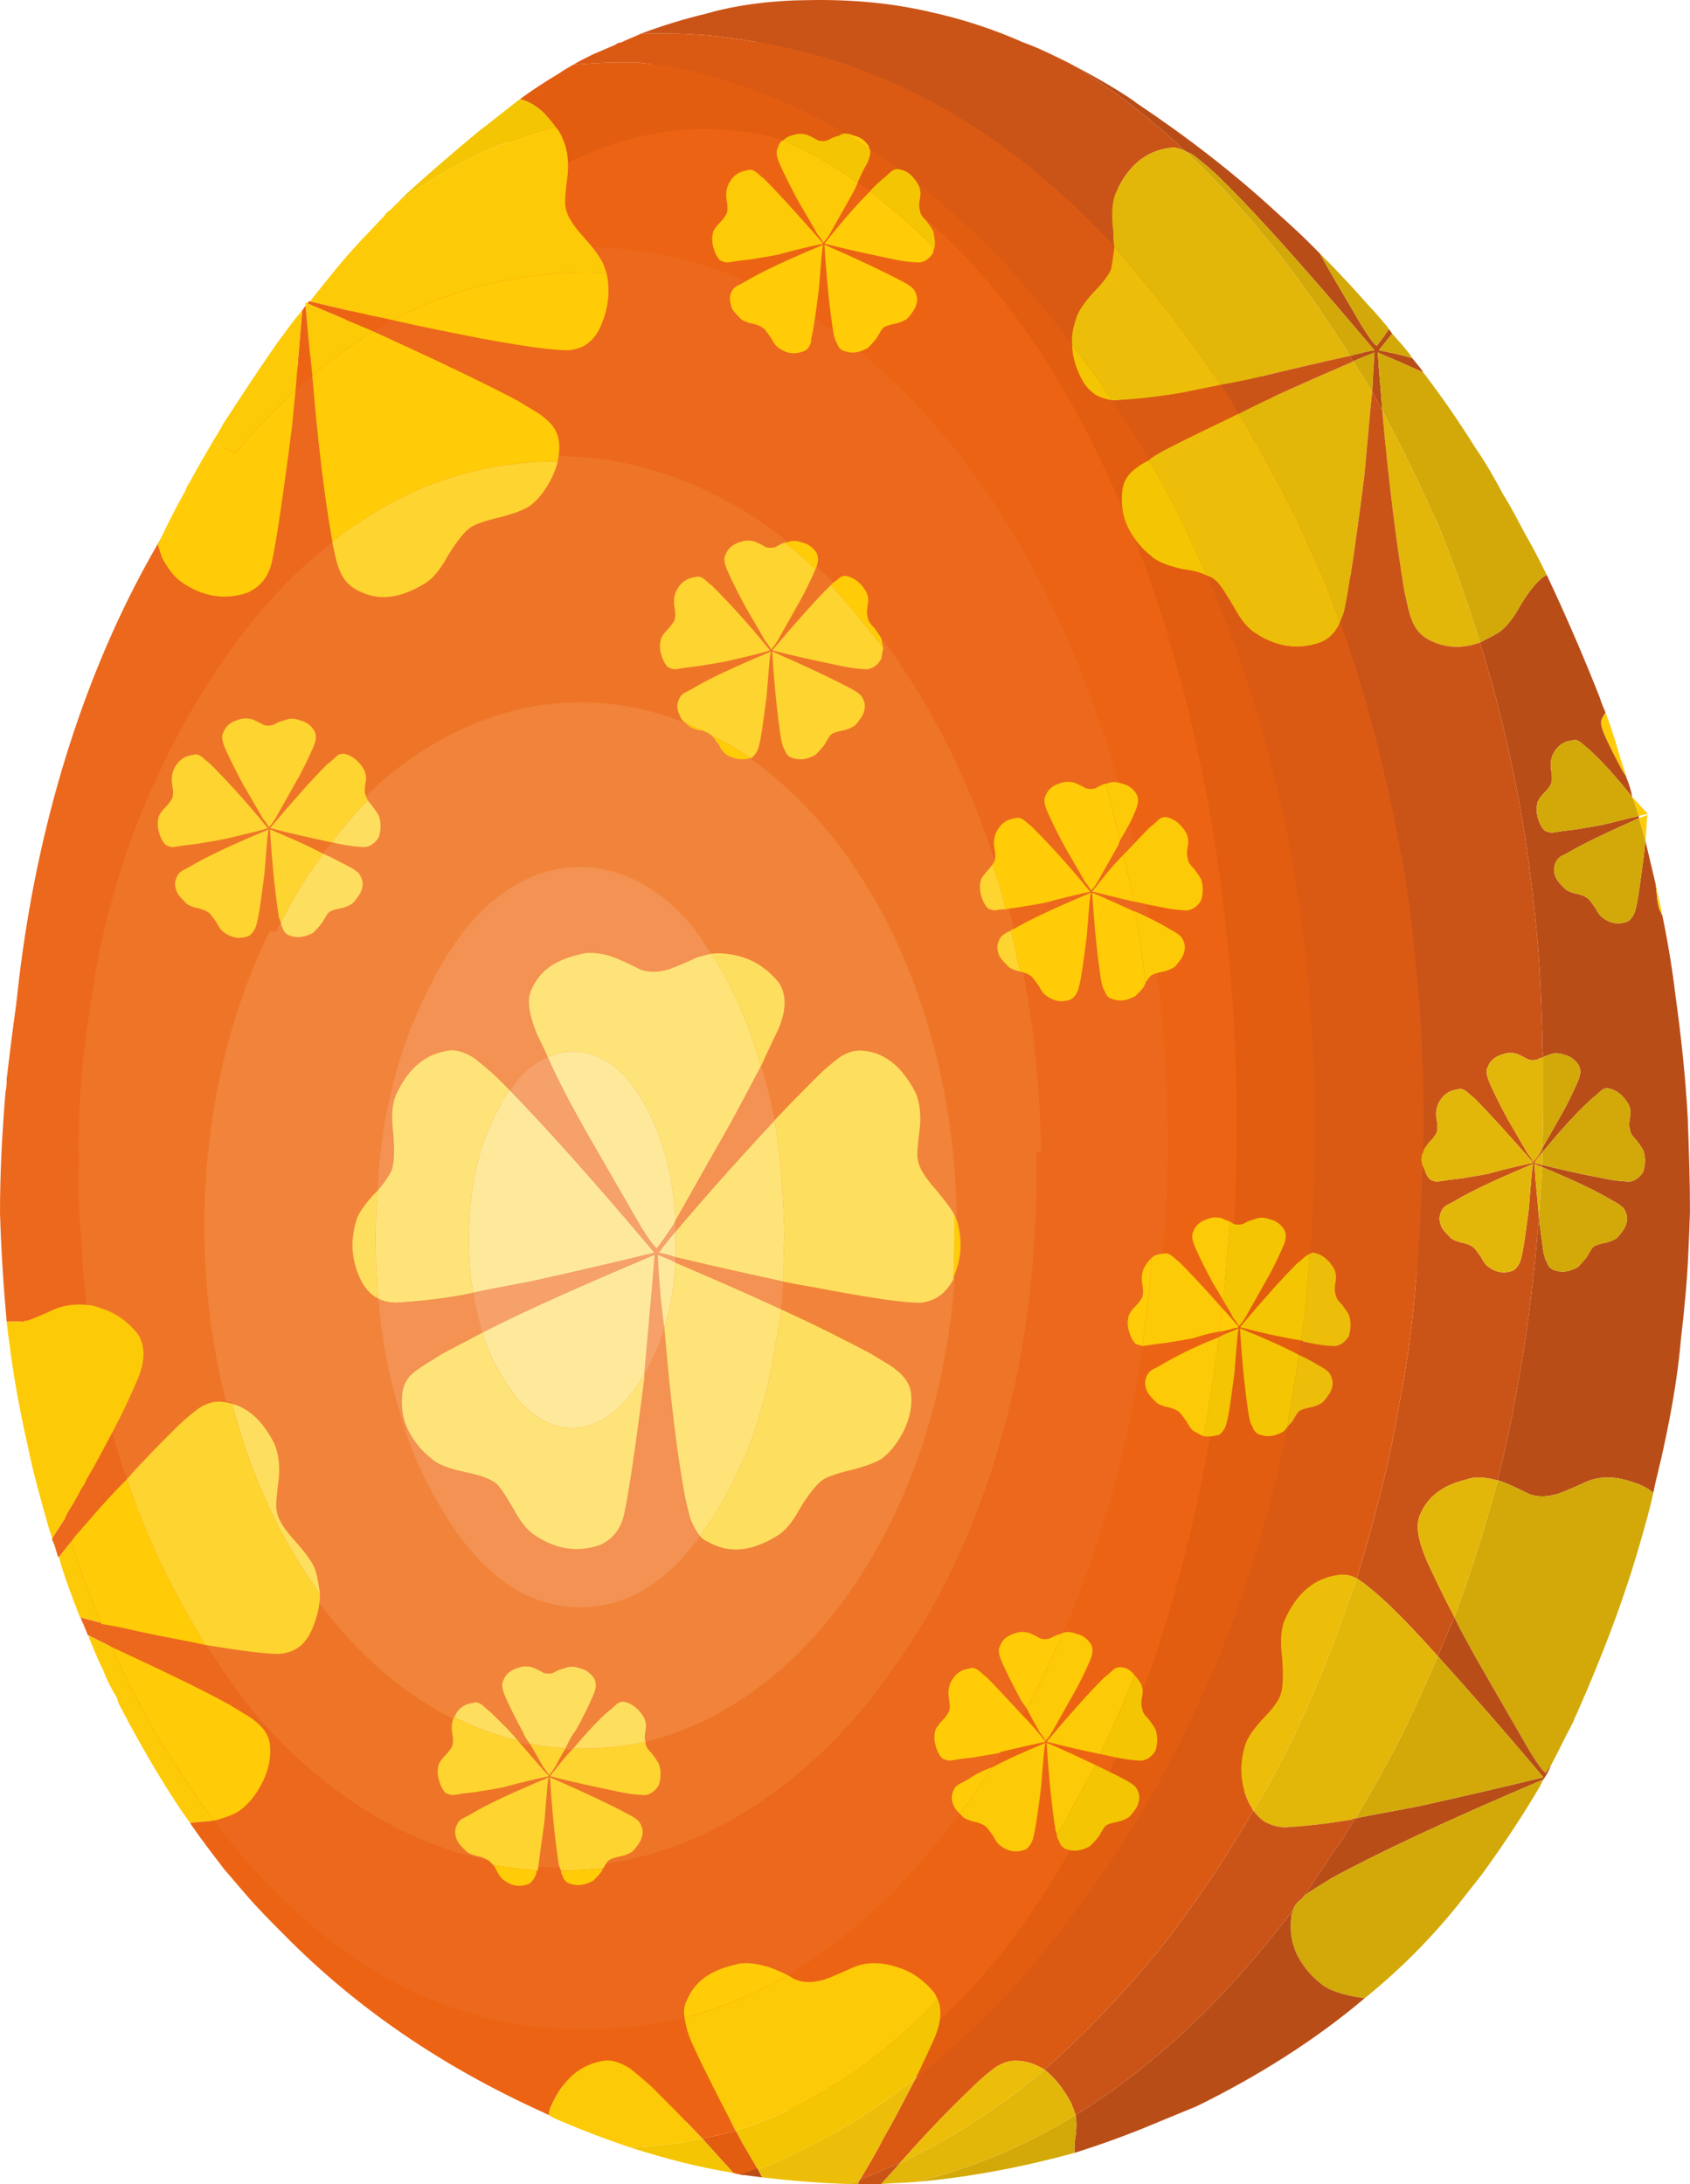 <?xml version="1.0" encoding="iso-8859-1"?>
<!-- Generator: Adobe Illustrator 21.0.2, SVG Export Plug-In . SVG Version: 6.00 Build 0)  -->
<svg version="1.1" xmlns="http://www.w3.org/2000/svg" xmlns:xlink="http://www.w3.org/1999/xlink" x="0px" y="0px"
	 viewBox="0 0 219.396 283.465" style="enable-background:new 0 0 219.396 283.465;" xml:space="preserve">
<g id="Laag_1">
	<g>
		<ellipse style="fill:#E25D10;" cx="102.026" cy="138.862" rx="83.518" ry="133.537"/>
		<ellipse style="fill:#EC6413;" cx="91.528" cy="146.118" rx="69.007" ry="129.368"/>
		<ellipse style="fill:#EC681C;" cx="76.398" cy="148.234" rx="75.182" ry="116.138"/>
		<ellipse style="fill:#EE7528;" cx="72.269" cy="150.788" rx="62.87" ry="91.585"/>
		<ellipse style="fill:#F1843A;" cx="75.365" cy="159.124" rx="48.83" ry="67.965"/>
		<path style="fill:#FFCC07;" d="M211.175,100.998c-0.288-1.01-0.578-1.876-0.866-2.741c-0.578-2.02-1.155-3.895-1.874-5.769
			c-0.147,0.144-0.29,0.432-0.434,0.72c-0.288,0.432-0.144,1.154,0.287,2.165c0.578,1.298,1.299,2.741,2.308,4.615
			C210.74,100.277,211.031,100.566,211.175,100.998L211.175,100.998z"/>
		<path style="fill:#B94D17;" d="M211.896,103.451c-0.144-0.866-0.434-1.732-0.721-2.452c-0.144-0.432-0.434-0.722-0.578-1.01
			c-1.009-1.874-1.73-3.317-2.308-4.615c-0.431-1.01-0.575-1.732-0.287-2.165c0.144-0.289,0.287-0.576,0.431-0.72
			c-0.287-0.722-0.575-1.3-0.719-1.876c-2.165-5.482-4.473-10.819-6.925-16.011c-0.144,0.143-0.287,0.143-0.434,0.289
			c-0.865,0.576-1.874,1.874-3.027,3.749c-1.012,1.876-2.021,3.028-3.03,3.606c-0.721,0.432-1.443,0.722-2.165,1.154
			c2.021,6.491,3.751,13.415,5.048,20.483c1.012,5.482,1.733,11.107,2.308,17.02c0.434,4.471,0.578,8.943,0.721,13.415
			c0,1.01,0,1.874,0.144,2.885c0.147-0.145,0.434-0.145,0.721-0.289c0.578-0.289,1.299-0.289,2.021,0
			c0.721,0.144,1.296,0.578,1.73,1.154c0.434,0.576,0.434,1.298,0,2.308c-0.578,1.298-1.299,2.885-2.308,4.615
			c-0.578,1.01-1.299,2.308-2.308,4.039c0,0.144,0,0.432,0,0.577c2.452-3.029,4.616-5.338,6.347-6.924
			c0.144-0.144,0.578-0.432,1.009-0.866c0.434-0.432,0.721-0.576,1.156-0.576c1.009,0.144,2.018,0.866,2.74,2.164
			c0.144,0.432,0.29,0.865,0.144,1.587c-0.144,0.721-0.144,1.298,0,1.587c0,0.432,0.29,0.866,0.865,1.443
			c0.434,0.576,0.721,1.009,0.868,1.298c0.288,0.866,0.288,1.73,0,2.741c-0.434,0.722-1.012,1.154-1.733,1.298
			c-0.865,0-2.305-0.144-4.183-0.576c-2.452-0.434-4.76-1.01-7.212-1.587c-0.144,0.144-0.144,0.144,0,0.287
			c4.182,1.732,7.212,3.174,9.089,4.328c0.575,0.288,1.009,0.574,1.152,0.721c0.434,0.288,0.578,0.719,0.722,1.153
			c0.143,0.578,0,1.152-0.288,1.73c-0.29,0.434-0.578,0.865-1.012,1.299c-0.288,0.144-0.721,0.431-1.443,0.575
			c-0.719,0.147-1.152,0.29-1.44,0.434c-0.29,0.144-0.578,0.721-1.012,1.443c-0.431,0.575-0.865,1.009-1.153,1.296
			c-1.299,0.722-2.308,0.722-3.317,0.29c-0.434-0.29-0.578-0.578-0.722-1.011c-0.144-0.144-0.287-0.575-0.434-1.297
			c-0.144-1.299-0.431-2.886-0.575-4.472c-0.143,1.73-0.29,3.464-0.434,5.05c-0.578,5.625-1.297,11.251-2.308,16.73
			c-0.721,4.185-1.587,8.224-2.596,12.263v0.144c0,0,0,0,0.144,0c0.865,0.288,2.164,0.866,3.895,1.73
			c1.009,0.431,2.308,0.431,3.751,0c0.865-0.288,2.161-0.865,3.749-1.587c1.733-0.722,3.607-0.722,5.772,0
			c1.009,0.288,2.018,0.722,2.883,1.443c0.434-2.165,1.009-4.183,1.443-6.346c0.865-4.039,1.587-8.078,2.018-12.26
			c0.147-1.877,0.434-3.751,0.578-5.625c0.434-4.039,0.578-8.078,0.721-12.263c0-4.036-0.144-8.075-0.288-12.114
			c-0.29-5.338-0.865-10.675-1.587-15.868c-0.434-3.605-1.009-7.066-1.73-10.529c-0.147-0.146-0.147-0.146-0.147-0.289
			c-0.144-0.143-0.288-0.576-0.431-1.297c-0.143-0.722-0.143-1.588-0.287-2.452c-0.434-1.876-0.868-3.606-1.299-5.482
			c-0.144,0.721-0.144,1.443-0.288,2.308c-0.434,3.317-0.721,5.48-1.012,6.49c-0.144,0.722-0.575,1.298-1.009,1.587
			c-1.152,0.433-2.164,0.289-3.173-0.432c-0.431-0.289-0.722-0.722-1.009-1.298c-0.434-0.577-0.722-1.01-0.865-1.154
			c-0.29-0.289-0.865-0.577-1.587-0.721c-0.721-0.144-1.299-0.433-1.443-0.576c-0.434-0.433-0.865-0.867-1.153-1.3
			c-0.29-0.576-0.434-1.154-0.29-1.73c0.144-0.432,0.29-0.865,0.721-1.154c0.144-0.144,0.578-0.289,1.299-0.721
			c2.018-1.153,5.048-2.596,8.943-4.326c0-0.146,0-0.146,0-0.289c-1.299,0.289-2.886,0.722-4.76,1.154
			c-1.443,0.288-2.596,0.433-3.317,0.577c-1.299,0.145-2.308,0.289-3.173,0.432c-0.434,0-0.722-0.144-1.009-0.288
			c-0.29-0.289-0.434-0.578-0.578-0.867c-0.434-1.01-0.578-1.874-0.287-2.885c0.143-0.288,0.431-0.722,0.865-1.154
			c0.431-0.432,0.719-0.866,0.865-1.154c0.144-0.432,0.144-1.009,0-1.73c-0.147-0.866,0-1.443,0.144-1.876
			c0.578-1.297,1.443-1.874,2.596-2.019c0.434-0.144,0.721,0,1.156,0.289c0,0,0.287,0.289,1.009,0.866
			C207.857,98.69,209.731,100.71,211.896,103.451L211.896,103.451z"/>
		<path style="fill:#FFCC07;" d="M212.761,106.191c0.288,1.009,0.578,2.019,0.865,3.028c0.144-2.164,0.144-3.318,0.288-3.463
			C213.483,105.902,213.192,106.046,212.761,106.191L212.761,106.191z"/>
		<path style="fill:#D2A908;" d="M213.626,109.22c-0.288-1.009-0.578-2.02-0.865-3.028c-3.895,1.73-6.925,3.173-8.943,4.326
			c-0.721,0.433-1.156,0.577-1.299,0.721c-0.431,0.289-0.578,0.722-0.721,1.154c-0.144,0.576,0,1.154,0.29,1.73
			c0.288,0.432,0.719,0.867,1.153,1.3c0.144,0.143,0.721,0.432,1.443,0.576c0.722,0.144,1.297,0.432,1.587,0.721
			c0.143,0.144,0.431,0.577,0.865,1.154c0.287,0.576,0.578,1.009,1.009,1.298c1.009,0.722,2.021,0.866,3.173,0.432
			c0.434-0.289,0.865-0.865,1.009-1.587c0.29-1.009,0.578-3.173,1.012-6.49C213.483,110.663,213.483,109.941,213.626,109.22
			L213.626,109.22z"/>
		<path style="fill:#FFCC07;" d="M212.761,105.902c0.431-0.145,0.721-0.145,1.153-0.289c-0.722-0.722-1.297-1.442-2.018-2.163
			C212.183,104.172,212.471,105.037,212.761,105.902L212.761,105.902z"/>
		<path style="fill:#FFCC07;" d="M215.644,118.451c0,0.144,0,0.144,0.147,0.289c-0.147-1.01-0.434-1.876-0.578-2.741
			c-0.143-0.433-0.143-0.866-0.287-1.298c0.144,0.865,0.144,1.73,0.287,2.452C215.357,117.875,215.501,118.308,215.644,118.451
			L215.644,118.451z"/>
		<path style="fill:#D2A908;" d="M213.339,149.32c-0.147-0.289-0.434-0.722-0.868-1.298c-0.575-0.577-0.865-1.01-0.865-1.443
			c-0.144-0.289-0.144-0.866,0-1.587c0.147-0.722,0-1.154-0.144-1.587c-0.721-1.298-1.73-2.02-2.74-2.164
			c-0.434,0-0.721,0.144-1.156,0.576c-0.431,0.433-0.865,0.722-1.009,0.866c-1.73,1.587-3.895,3.895-6.347,6.924
			c0,0.433,0,1.009,0,1.587c2.452,0.576,4.76,1.152,7.212,1.587c1.877,0.432,3.317,0.576,4.183,0.576
			c0.721-0.144,1.299-0.576,1.733-1.298C213.626,151.05,213.626,150.185,213.339,149.32L213.339,149.32z"/>
		<path style="fill:#D2A908;" d="M211.175,157.685c-0.144-0.434-0.288-0.866-0.722-1.153c-0.144-0.147-0.578-0.433-1.152-0.721
			c-1.877-1.154-4.907-2.596-9.089-4.328c-0.144,2.165-0.288,4.328-0.431,6.49c0.144,1.587,0.431,3.173,0.575,4.472
			c0.147,0.722,0.29,1.153,0.434,1.297c0.144,0.433,0.288,0.721,0.722,1.011c1.009,0.432,2.018,0.432,3.317-0.29
			c0.288-0.288,0.721-0.721,1.153-1.296c0.434-0.722,0.721-1.299,1.012-1.443c0.288-0.144,0.721-0.288,1.443-0.434
			c0.719-0.144,1.153-0.431,1.441-0.575c0.434-0.434,0.721-0.865,1.012-1.299C211.175,158.837,211.318,158.263,211.175,157.685
			L211.175,157.685z"/>
		<path style="fill:#D2A908;" d="M212.761,105.902c-0.29-0.865-0.578-1.73-0.865-2.451c-2.165-2.741-4.039-4.761-5.625-6.203
			c-0.722-0.576-1.009-0.866-1.009-0.866c-0.434-0.289-0.722-0.432-1.156-0.289c-1.153,0.145-2.018,0.722-2.596,2.021
			c-0.144,0.432-0.29,1.009-0.144,1.874c0.144,0.722,0.144,1.298,0,1.73c-0.147,0.289-0.434,0.722-0.865,1.154
			c-0.434,0.432-0.722,0.867-0.865,1.154c-0.29,1.01-0.147,1.875,0.287,2.885c0.144,0.289,0.288,0.578,0.578,0.867
			c0.287,0.144,0.575,0.288,1.009,0.288c0.865-0.144,1.874-0.288,3.173-0.432c0.722-0.144,1.874-0.289,3.317-0.577
			C209.875,106.624,211.462,106.191,212.761,105.902L212.761,105.902z"/>
		<path style="fill:#CA5417;" d="M104.433,0.026c-1.73,0-3.461,0.145-5.048,0.289c-2.598,0.289-5.194,0.722-7.646,1.443
			c-3.03,0.721-5.769,1.588-8.509,2.596c0.721,0,1.587,0,2.306,0c1.733,0,3.463,0,5.194,0.144c2.596,0.145,5.192,0.578,7.79,1.01
			c17.021,2.885,32.454,11.684,46.157,26.541c-0.144-0.576-0.144-1.297-0.144-2.019c-0.288-2.163-0.144-3.895,0.288-4.904
			c1.587-3.606,3.895-5.482,6.925-5.914c0.721-0.144,1.443,0,2.164,0.432c-4.76-4.471-9.811-8.366-15.002-11.395
			c-2.021-1.01-4.039-2.019-6.06-2.741c-3.892-1.73-7.931-3.029-11.826-3.895C115.54,0.315,110.058-0.117,104.433,0.026
			L104.433,0.026z"/>
		<path style="fill:#E25D10;" d="M101.693,18.203c0.431-0.433,0.865-0.578,1.44-0.722c0.434-0.146,1.012-0.146,1.587,0
			c0.29,0.144,0.721,0.289,1.443,0.722c0.434,0.143,0.866,0.143,1.299,0c0.288-0.146,0.721-0.433,1.443-0.578
			c0.144-0.144,0.431-0.289,0.865-0.289c-7.356-4.326-15.146-7.212-23.224-8.799c-1.299-0.144-2.596-0.288-3.895-0.432
			c-0.722,0-1.443,0-2.165,0c-2.162,0-4.183,0.145-6.057,0.289c-0.721,0.432-1.299,0.722-1.877,1.154
			c-1.73,1.01-3.461,2.163-5.048,3.317c1.73,0.432,3.318,1.732,4.616,3.606c8.509-2.164,17.308-2.02,26.397,0.432
			C99.529,17.335,100.682,17.769,101.693,18.203L101.693,18.203z"/>
		<path style="fill:#F4C502;" d="M103.133,17.481c-0.575,0.144-1.009,0.289-1.44,0.722c3.318,1.441,6.491,3.317,9.664,5.48
			c0.431-1.009,0.865-1.874,1.297-2.595c0.29-0.722,0.434-1.3,0.29-1.732c-0.29-0.144-0.578-0.288-0.722-0.432
			c-0.865-0.577-1.73-1.153-2.452-1.588c-0.434,0-0.721,0.146-0.865,0.289c-0.722,0.145-1.156,0.432-1.443,0.578
			c-0.434,0.143-0.865,0.143-1.299,0c-0.721-0.433-1.152-0.578-1.443-0.722C104.146,17.335,103.568,17.335,103.133,17.481
			L103.133,17.481z"/>
		<path style="fill:#FDCA07;" d="M98.23,22.384c-0.432-0.289-0.722-0.432-1.153-0.289c-1.156,0.145-2.021,0.722-2.596,2.019
			c-0.147,0.433-0.29,1.01-0.147,1.876c0.147,0.722,0.147,1.298,0,1.73c-0.144,0.289-0.431,0.722-0.866,1.154
			c-0.431,0.432-0.719,0.866-0.865,1.154c-0.287,1.01-0.143,1.875,0.29,2.885c0.144,0.289,0.288,0.578,0.575,0.865
			c0.29,0.146,0.578,0.289,1.012,0.289c0.865-0.144,1.874-0.289,3.173-0.432c0.722-0.144,1.874-0.289,3.317-0.577
			c2.596-0.721,4.614-1.154,5.913-1.443c-3.174-3.607-5.769-6.491-7.644-8.366C98.52,22.674,98.23,22.384,98.23,22.384L98.23,22.384
			z"/>
		<path style="fill:#FFCC07;" d="M118.714,40.126c0.287-0.576,0.431-1.154,0.287-1.73c-0.144-0.432-0.287-0.865-0.721-1.154
			c-0.144-0.144-0.575-0.432-1.153-0.721c-2.165-1.154-5.482-2.742-10.098-4.761c0.29,4.761,0.721,8.656,1.155,11.396
			c0.144,0.72,0.288,1.154,0.432,1.297c0.144,0.433,0.29,0.722,0.721,1.009c1.009,0.434,2.021,0.434,3.317-0.288
			c0.29-0.289,0.721-0.722,1.156-1.299c0.431-0.72,0.721-1.298,1.009-1.442c0.287-0.145,0.721-0.289,1.443-0.432
			c0.721-0.146,1.153-0.432,1.443-0.578C118.136,40.992,118.424,40.559,118.714,40.126L118.714,40.126z"/>
		<path style="fill:#FDCA07;" d="M101.693,18.203c-0.434,0.143-0.578,0.576-0.721,1.009c-0.29,0.432-0.144,1.154,0.287,2.163
			c0.578,1.3,1.299,2.741,2.308,4.617c0.578,1.009,1.443,2.452,2.596,4.471c0.434,0.432,0.578,0.866,0.722,1.01
			c0.144-0.145,0.434-0.432,0.865-1.154c1.156-2.019,2.021-3.606,2.596-4.616c0.434-0.72,0.721-1.298,1.012-2.02
			C108.184,21.52,105.011,19.643,101.693,18.203L101.693,18.203z"/>
		<path style="fill:#E25D10;" d="M115.397,22.528c0.431-0.432,0.721-0.576,1.153-0.576h0.144c-1.297-1.01-2.452-1.875-3.749-2.597
			c0.143,0.432,0,1.01-0.29,1.732c-0.431,0.721-0.865,1.587-1.297,2.595c0.431,0.432,1.009,0.722,1.587,1.154
			c0.431-0.576,1.009-1.009,1.44-1.442C114.531,23.25,114.962,22.961,115.397,22.528L115.397,22.528z"/>
		<path style="fill:#F4C502;" d="M116.549,21.952c-0.431,0-0.721,0.144-1.153,0.576c-0.434,0.433-0.865,0.722-1.012,0.867
			c-0.431,0.433-1.009,0.866-1.44,1.442c2.739,2.163,5.625,4.617,8.365,7.356c0.144-0.72,0-1.441-0.144-2.163
			c-0.144-0.289-0.434-0.722-0.865-1.298c-0.578-0.578-0.865-1.01-0.865-1.443c-0.144-0.289-0.144-0.866,0-1.587
			c0.144-0.722,0-1.154-0.144-1.587c-0.147-0.143-0.147-0.289-0.147-0.289c-0.721-1.152-1.44-1.73-2.452-1.874H116.549
			L116.549,21.952z"/>
		<path style="fill:#DB5A13;" d="M116.693,21.952c1.012,0.144,1.73,0.722,2.452,1.876c0,0,0,0,0.147,0.144
			c5.625,4.471,11.104,9.807,16.155,16.011c0.866,1.01,1.731,2.164,2.74,3.462c0.287,0.432,0.578,0.867,1.009,1.299
			c-0.143-1.154,0.144-2.308,0.578-3.607c0.288-0.865,1.009-1.875,2.165-3.173c1.296-1.3,2.018-2.308,2.308-3.03
			c0.144-0.721,0.288-1.73,0.431-2.885C130.974,17.192,115.54,8.393,98.52,5.508c-2.598-0.432-5.194-0.866-7.79-1.01
			c-1.73-0.144-3.461-0.144-5.191-0.144c-0.721,0-1.587,0-2.308,0c-0.865,0.432-1.73,0.722-2.598,1.154
			c-0.288,0-0.575,0.144-0.719,0.289c-1.012,0.433-2.021,0.866-3.03,1.298c-0.865,0.432-1.731,0.866-2.452,1.298
			c1.874-0.144,3.895-0.288,6.057-0.288c0.721,0,1.443,0,2.165,0c1.299,0.144,2.596,0.288,3.895,0.432
			c8.077,1.586,15.867,4.472,23.224,8.798c0.431,0,0.721,0.146,1.153,0.289c0.721,0.145,1.299,0.578,1.73,1.154
			c0.144,0.144,0.144,0.432,0.29,0.577C114.241,20.077,115.397,20.943,116.693,21.952L116.693,21.952z"/>
		<path style="fill:#FFCC07;" d="M112.654,18.779c-0.431-0.576-1.009-1.009-1.73-1.154c-0.431-0.144-0.722-0.289-1.153-0.289
			c0.721,0.434,1.587,1.01,2.452,1.588c0.144,0.145,0.431,0.289,0.722,0.432C112.798,19.211,112.798,18.923,112.654,18.779
			L112.654,18.779z"/>
		<path style="fill:#FFCC07;" d="M115.253,33.492c1.874,0.432,3.317,0.576,4.183,0.576c0.721-0.144,1.296-0.576,1.73-1.298
			c0-0.145,0-0.432,0.144-0.578c-2.739-2.739-5.625-5.193-8.365-7.356c-1.734,1.73-3.752,4.039-5.916,6.78
			C109.771,32.338,112.511,32.914,115.253,33.492L115.253,33.492z"/>
		<path style="fill:#B94D17;" d="M147.419,13.296c-0.147-0.143-0.147-0.143-0.147-0.143c-2.739-1.876-5.625-3.463-8.365-4.905
			c5.191,3.029,10.242,6.924,15.002,11.395c0.431,0.144,0.722,0.289,1.153,0.578c0.144,0.144,1.153,0.866,2.886,2.452
			c5.192,5.047,11.973,12.693,20.481,22.789c-1.009,0.145-2.018,0.434-3.174,0.722c0.144,0.289,0.29,0.577,0.434,0.721
			c0.865-0.432,1.73-0.721,2.739-1.154c0,0.289-0.144,2.02-0.287,5.049c0.431,0.866,0.865,1.73,1.296,2.452
			c-0.144-2.452-0.431-4.904-0.575-7.502c2.018,0.866,4.039,1.73,5.913,2.598c-0.434-0.722-1.009-1.3-1.443-1.876
			c-1.443-0.432-2.883-0.722-4.326-1.01c0.578-0.72,1.152-1.442,1.73-2.163c-0.144-0.144-0.288-0.433-0.434-0.577
			c-0.865,1.298-1.44,2.02-1.587,2.164c-0.432-0.289-1.009-1.154-2.018-2.741c-2.165-3.75-4.039-6.78-5.338-9.232
			c-0.431-0.432-1.009-1.01-1.44-1.442c-1.299-1.299-2.742-2.597-4.185-3.895C160.111,22.384,153.91,17.625,147.419,13.296
			L147.419,13.296z"/>
		<path style="fill:#E3B60A;" d="M144.821,25.125c-0.432,1.009-0.575,2.742-0.288,4.904c0,0.722,0,1.443,0.144,2.019
			c1.443,1.588,2.886,3.463,4.473,5.337c1.587,1.876,3.174,3.895,4.76,6.059c0.431,0.721,1.009,1.443,1.587,2.164
			c0,0,0,0.144,0.144,0.289c1.009,1.298,1.874,2.739,2.883,4.039c1.012-0.146,2.308-0.434,3.751-0.722
			c5.338-1.298,9.664-2.308,12.981-3.029c-0.578-1.009-1.152-1.874-1.73-2.74c-0.434-0.722-1.009-1.443-1.443-2.165
			c-0.288-0.432-0.575-0.865-0.865-1.298c-1.731-2.451-3.461-4.904-5.336-7.212c-3.895-4.904-7.79-9.232-11.973-13.127
			c-0.721-0.432-1.443-0.576-2.164-0.432C148.716,19.643,146.407,21.52,144.821,25.125L144.821,25.125z"/>
		<path style="fill:#D2A908;" d="M157.949,22.674c-1.733-1.587-2.742-2.308-2.886-2.452c-0.431-0.289-0.721-0.434-1.153-0.578
			c4.183,3.895,8.078,8.223,11.973,13.127c1.874,2.308,3.605,4.761,5.336,7.212c0.29,0.433,0.578,0.866,0.865,1.298
			c0.434,0.722,1.009,1.443,1.443,2.164c0.578,0.867,1.153,1.731,1.73,2.741c1.156-0.288,2.165-0.577,3.174-0.722
			C169.921,35.366,163.14,27.721,157.949,22.674L157.949,22.674z"/>
		<path style="fill:#F4C502;" d="M62.315,16.903c-3.317,2.741-6.491,5.482-9.521,8.222c-0.434,0.433-0.865,0.866-1.299,1.298
			c6.634-4.904,13.559-8.221,20.627-9.953c-1.299-1.874-2.886-3.174-4.616-3.606C65.776,14.164,64.045,15.605,62.315,16.903
			L62.315,16.903z"/>
		<path style="fill:#FDCA07;" d="M50.63,27.289c-0.288,0.145-0.578,0.432-0.722,0.721c-1.009,1.01-1.874,2.02-2.883,3.029
			c-2.452,2.598-4.616,5.339-6.781,8.079c3.608,0.865,7.212,1.73,10.82,2.452c4.47-2.452,9.087-4.039,13.991-5.049
			c3.461-0.722,7.068-1.154,10.82-1.154c1.009,0,1.874,0,2.883,0.145c-0.144-0.289-0.144-0.578-0.288-0.865
			c-0.29-0.868-1.156-2.165-2.599-3.752c-1.44-1.587-2.305-2.885-2.452-4.038c-0.144-0.577,0-2.02,0.29-4.328
			c0.144-1.874-0.144-3.317-0.578-4.327c-0.287-0.72-0.578-1.298-1.009-1.73c-7.068,1.73-13.993,5.049-20.627,9.953
			C51.207,26.713,50.917,26.999,50.63,27.289L50.63,27.289z"/>
		<path style="fill:#EC681C;" d="M13.125,210.623l-2.74-0.722c0.144,0.144,0.144,0.144,0.144,0.288
			c0.144,0.144,0.144,0.434,0.29,0.577c0.143,0.431,0.431,1.01,0.575,1.444l3.174,1.587c6.491,3.027,11.685,5.482,15.29,7.5
			c1.587,1.009,2.742,1.587,3.174,2.021c1.156,0.866,1.877,1.874,2.021,3.173c0.143,1.588-0.144,3.028-0.865,4.614
			c-0.722,1.443-1.587,2.743-2.886,3.751c-0.721,0.578-1.874,1.009-3.461,1.443c2.162,3.03,4.47,5.769,6.922,8.222
			c11.972,12.551,25.675,18.898,41.112,18.898c4.47,0,8.796-0.578,12.981-1.588c-0.147-0.867,0-1.587,0.288-2.165
			c1.009-2.451,3.03-3.895,6.06-4.616c1.296-0.431,2.596-0.288,4.182,0.144c0.722,0.144,1.587,0.577,2.883,1.155
			c4.473-2.599,8.656-5.916,12.694-9.808c3.03-3.029,6.06-6.347,8.799-10.099c0.288-0.288,0.578-0.577,0.865-1.009
			c-0.287-0.29-0.578-0.578-0.721-0.866c-0.287-0.577-0.431-1.155-0.287-1.733c0.143-0.431,0.287-0.865,0.721-1.152
			c0.144-0.144,0.578-0.288,1.296-0.722c0.868-0.578,1.877-1.152,3.174-1.587c0.29-0.722,0.721-1.299,1.156-1.874h-0.144
			c-1.443,0.288-2.598,0.431-3.317,0.575c-1.299,0.147-2.308,0.289-3.174,0.433c-0.434,0-0.721-0.144-1.012-0.287
			c-0.288-0.29-0.431-0.578-0.575-0.866c-0.434-1.012-0.578-1.877-0.29-2.886c0.144-0.287,0.434-0.721,0.865-1.152
			c0.434-0.434,0.721-0.868,0.865-1.155c0.147-0.432,0.147-1.01,0-1.73c-0.144-0.866,0-1.444,0.147-1.874
			c0.575-1.3,1.44-1.878,2.596-2.021c0.431-0.144,0.721,0,1.153,0.287c0,0,0.29,0.29,1.009,0.868
			c1.299,1.296,2.742,2.883,4.616,4.904c0.144-0.289,0.434-0.577,0.578-0.865c-0.434-0.578-0.722-1.012-0.865-1.299
			c-1.009-1.874-1.731-3.318-2.308-4.617c-0.434-1.009-0.578-1.73-0.288-2.165c0.288-0.866,1.009-1.44,2.162-1.73
			c0.434-0.144,1.012-0.144,1.587,0c0.29,0.147,0.722,0.29,1.443,0.721c0.434,0.144,0.865,0.144,1.299,0
			c0.287-0.143,0.721-0.431,1.443-0.574c0.144-0.147,0.144-0.147,0.288-0.147c1.874-4.326,3.461-8.799,4.904-13.269
			c1.299-3.895,2.308-7.934,3.173-11.829c0.866-3.895,1.587-7.934,2.165-12.116c-0.29-0.144-0.578-0.144-0.865-0.288
			c-0.29-0.29-0.434-0.578-0.578-0.865c-0.434-1.012-0.578-1.877-0.29-2.886c0.147-0.288,0.434-0.722,0.868-1.152
			c0.432-0.434,0.719-0.868,0.865-1.156c0.144-0.431,0.144-1.009,0-1.73c-0.147-0.865,0-1.443,0.144-1.874
			c0.288-0.578,0.578-1.011,1.009-1.443c0.434-4.473,0.578-9.086,0.578-13.847h-15.434c0,0.578,0,1.154,0,1.876
			c0,7.932-0.578,15.432-1.733,22.5c-0.719,4.761-1.874,9.378-3.174,13.847c-1.153,4.039-2.596,7.934-4.182,11.829
			c-2.452,5.769-5.482,11.251-9.087,16.443c0,0.147,0,0.147-0.144,0.147c-6.203,9.086-12.981,15.721-20.34,20.193
			c-5.479,3.318-11.395,5.336-17.595,6.201c-0.147,0-0.147,0.147-0.147,0.29c-0.431,0.575-0.865,1.009-1.153,1.296
			c-1.299,0.722-2.308,0.722-3.317,0.29c-0.434-0.29-0.578-0.577-0.721-1.011c-0.144-0.144-0.144-0.288-0.144-0.575
			c-0.144,0-0.29,0-0.434,0c-0.865,0-1.73,0-2.596,0c-0.144,0-0.144,0-0.144,0.144c-0.144,0.722-0.578,1.299-1.009,1.587
			c-1.156,0.431-2.165,0.288-3.174-0.434c-0.434-0.287-0.721-0.721-1.012-1.296c-0.144-0.29-0.287-0.578-0.431-0.722
			c-0.434-0.143-0.721-0.143-1.156-0.143c-9.231-2.022-17.598-6.781-25.242-14.425c-3.317-3.317-6.347-7.212-9.233-11.541
			c-0.575-0.866-1.152-1.73-1.73-2.452c-0.721-0.144-1.296-0.288-2.018-0.431c-3.03-0.577-6.06-1.155-9.089-1.877
			c-0.719-0.144-1.584-0.288-2.452-0.431V210.623L13.125,210.623z"/>
		<path style="fill:#FFCC07;" d="M78.179,41.858c0.865-2.165,1.012-4.327,0.578-6.347c-1.009-0.145-1.874-0.145-2.883-0.145
			c-3.752,0-7.359,0.432-10.82,1.154c-4.904,1.01-9.521,2.597-13.991,5.049c3.748,0.865,7.5,1.587,11.105,2.307
			c5.482,1.01,9.377,1.587,11.541,1.587C75.874,45.319,77.314,44.165,78.179,41.858L78.179,41.858z"/>
		<path style="fill:#EE7528;" d="M33.322,119.895c-0.147,0.432-0.147,0.721-0.29,1.009h2.886c0.144-0.432,0.287-0.865,0.575-1.154
			c-0.144-0.144-0.144-0.432-0.288-0.72c-0.431-2.741-0.865-6.636-1.152-11.396h-0.147c-0.144,0.145-0.288,2.164-0.575,5.77
			C33.897,116.72,33.609,118.884,33.322,119.895L33.322,119.895z"/>
		<path style="fill:#EE7528;" d="M30.002,181.917h-1.587c0.578,0,1.156,0.144,1.734,0.288
			C30.002,182.061,30.002,182.061,30.002,181.917L30.002,181.917z"/>
		<path style="fill:#EE7528;" d="M25.242,183.217c1.012-0.866,2.164-1.3,3.173-1.3H16.589c-0.722,1.3-1.299,2.596-2.021,4.039
			c0.434,1.444,0.865,2.886,1.299,4.326c0.144,0.578,0.431,1.155,0.578,1.733c2.161-2.452,4.182-4.473,6.056-6.347
			c0.578-0.577,1.443-1.443,2.743-2.451H25.242z"/>
		<path style="fill:#FED430;" d="M91.452,75.178c-0.434-0.288-0.722-0.433-1.156-0.288c-1.153,0.144-2.018,0.722-2.596,2.019
			c-0.143,0.433-0.287,1.01-0.143,1.874c0.143,0.722,0.143,1.3,0,1.732c-0.144,0.288-0.431,0.722-0.865,1.154
			c-0.434,0.432-0.722,0.865-0.866,1.154c-0.287,1.009-0.143,1.874,0.288,2.885c0.144,0.288,0.29,0.576,0.578,0.865
			c0.287,0.144,0.578,0.289,1.009,0.289c0.865-0.146,1.877-0.289,3.174-0.434c0.721-0.144,1.877-0.288,3.317-0.576
			c2.452-0.576,4.473-1.01,5.769-1.444c-3.027-3.749-5.625-6.49-7.5-8.364C91.739,75.466,91.452,75.178,91.452,75.178L91.452,75.178
			z"/>
		<polygon style="fill:#FFCC07;" points="99.96,84.409 100.107,84.409 99.96,84.409 		"/>
		<path style="fill:#FED430;" d="M100.251,84.554c0.287,4.76,0.721,8.654,1.152,11.395c0.144,0.722,0.29,1.154,0.434,1.298
			c0.144,0.432,0.288,0.722,0.721,1.01c1.009,0.432,2.018,0.432,3.317-0.289c0.287-0.289,0.721-0.722,1.153-1.298
			c0.434-0.722,0.721-1.298,1.012-1.444c0.287-0.144,0.719-0.287,1.44-0.432c0.721-0.144,1.156-0.432,1.443-0.576
			c0.434-0.432,0.721-0.866,1.009-1.299c0.29-0.577,0.434-1.153,0.29-1.731c-0.143-0.432-0.29-0.865-0.721-1.153
			c-0.144-0.144-0.578-0.433-1.156-0.721C108.184,88.161,104.867,86.573,100.251,84.554L100.251,84.554z"/>
		<path style="fill:#FED430;" d="M65.054,67.1c1.587-0.432,2.886-0.866,3.751-1.442c1.296-1.01,2.162-2.308,2.883-3.751
			c0.29-0.72,0.578-1.298,0.721-2.019c-8.365,0-16.011,2.019-23.08,6.203c-2.162,1.298-4.183,2.596-6.201,4.183
			c0.431,2.165,0.722,3.318,0.865,3.463c0.431,1.298,1.153,2.163,2.165,2.741c2.739,1.587,5.625,1.298,8.943-0.722
			c1.009-0.577,2.018-1.73,3.027-3.605c1.156-1.876,2.165-3.174,3.03-3.75C61.881,67.965,63.18,67.533,65.054,67.1L65.054,67.1z"/>
		<path style="fill:#FFCC07;" d="M72.554,57.292c-0.144-1.298-0.865-2.308-2.018-3.173c-0.434-0.433-1.587-1.009-3.174-2.02
			c-4.326-2.308-10.673-5.337-18.897-9.088c-0.288,0.146-0.575,0.289-0.719,0.433c-2.021,1.299-3.895,2.597-5.772,4.184
			c-0.575,0.432-1.009,0.722-1.443,1.154c0.721,8.654,1.589,15.866,2.598,21.491c2.018-1.587,4.039-2.885,6.201-4.183
			c7.069-4.184,14.715-6.203,23.08-6.203C72.554,59.022,72.701,58.157,72.554,57.292L72.554,57.292z"/>
		<path style="fill:#EC6413;" d="M49.764,42.29c0.434-0.288,0.866-0.577,1.299-0.72c-3.607-0.722-7.212-1.588-10.82-2.452H40.1
			c-0.143,0.144-0.143,0.144-0.143,0.288c3.029,1.299,5.769,2.453,8.509,3.605C48.899,42.867,49.33,42.578,49.764,42.29
			L49.764,42.29z"/>
		<path style="fill:#FFCC07;" d="M39.957,39.405c-0.144-0.144-0.144-0.144-0.29-0.144c0,0.144,0,0.289,0,0.432
			C39.813,39.55,39.813,39.55,39.957,39.405L39.957,39.405z"/>
		<path style="fill:#FDCA07;" d="M39.957,39.405c-0.144,0.145-0.144,0.145-0.29,0.289c0.29,3.173,0.578,6.203,0.868,9.088
			c0.431-0.432,0.865-0.722,1.44-1.154c1.877-1.587,3.752-2.885,5.772-4.184c0.143-0.144,0.431-0.288,0.719-0.433
			C45.726,41.858,42.986,40.704,39.957,39.405L39.957,39.405z"/>
		<path style="fill:#EC6413;" d="M39.666,39.694c-0.144,0.144-0.288,0.432-0.431,0.578c-0.144,1.587-0.434,5.047-0.865,10.384
			c0.721-0.72,1.443-1.298,2.165-1.874C40.244,45.897,39.957,42.867,39.666,39.694L39.666,39.694z"/>
		<path style="fill:#FDCA07;" d="M36.783,43.444c-0.434,0.577-0.865,1.153-1.156,1.587c-2.306,3.319-4.47,6.636-6.634,9.953
			c-0.431,0.866-1.009,1.73-1.443,2.452c1.012,0.432,2.021,1.01,3.03,1.443c2.452-3.029,5.048-5.769,7.79-8.222
			c0.431-5.337,0.721-8.798,0.865-10.384C38.369,41.281,37.504,42.435,36.783,43.444L36.783,43.444z"/>
		<path style="fill:#EC681C;" d="M40.534,48.782c-0.721,0.576-1.443,1.154-2.165,1.874c-0.144,1.299-0.29,2.885-0.434,4.471
			c-1.153,9.088-2.018,14.858-2.596,17.598c-0.431,2.165-1.587,3.463-3.174,4.184c-2.883,1.01-5.769,0.577-8.509-1.297
			c-0.868-0.578-1.733-1.587-2.598-3.174l-0.575-1.732c-0.147,0.146-0.147,0.146-0.147,0.289
			c-3.461,7.068-6.491,14.135-8.943,21.493c-0.575,1.73-1.153,3.461-1.73,5.337c-1.297,3.749-2.308,7.5-3.317,11.395
			c-0.434,1.875-1.009,3.749-1.443,5.625v0.145c-1.009,4.615-1.874,9.376-2.596,14.136c-0.578,3.606-1.009,7.356-1.443,10.961
			c0,0.433,0,1.01-0.144,1.588C0.287,146.868,0,152.061,0,157.397c0.143,4.757,0.434,9.374,0.865,14.135h2.164
			c0.144-0.144,0.432-0.144,0.578-0.144c0.865-0.288,2.162-0.866,3.748-1.587c1.299-0.434,2.596-0.578,3.895-0.434
			c-0.431-3.028-0.578-5.913-0.721-8.943c-0.288-3.027-0.431-6.055-0.288-9.084c-0.144-6.78,0.288-13.127,1.297-19.329
			c0.578-4.761,1.443-9.232,2.598-13.703c1.44-5.626,3.318-10.964,5.625-16.012c2.452-5.625,5.335-10.819,8.653-15.723
			c4.329-6.49,9.089-11.683,14.137-15.722c0.144-0.146,0.434-0.432,0.578-0.578c-1.009-5.625-1.877-12.837-2.598-21.491H40.534z"/>
		<path style="fill:#FFCC07;" d="M37.936,55.127c0.143-1.587,0.29-3.172,0.434-4.471c-2.742,2.453-5.338,5.193-7.79,8.222
			c-1.009-0.432-2.018-1.01-3.03-1.443c-1.009,1.73-2.018,3.463-3.027,5.338c-0.147,0.144-0.29,0.432-0.434,0.866
			c-1.299,2.307-2.452,4.615-3.605,7.066l0.575,1.732c0.865,1.587,1.73,2.596,2.596,3.174c2.742,1.874,5.625,2.307,8.511,1.297
			c1.587-0.721,2.74-2.019,3.174-4.184C35.918,69.986,36.783,64.215,37.936,55.127L37.936,55.127z"/>
		<path style="fill:#FED430;" d="M38.948,93.497c-0.722-0.289-1.443-0.289-2.021,0c-0.722,0.144-1.153,0.433-1.443,0.576
			c-0.431,0.146-0.865,0.146-1.296,0c-0.722-0.432-1.156-0.576-1.443-0.72c-0.578-0.145-1.156-0.145-1.587,0
			c-1.156,0.288-1.877,0.866-2.165,1.73c-0.288,0.433-0.144,1.154,0.287,2.164c0.578,1.299,1.299,2.741,2.308,4.617
			c0.578,1.009,1.443,2.451,2.599,4.471c0.431,0.432,0.575,0.865,0.719,1.009c0.147-0.144,0.434-0.432,0.868-1.152
			c1.153-2.02,2.018-3.606,2.596-4.617c1.009-1.73,1.73-3.317,2.308-4.615c0.431-1.01,0.431-1.732,0-2.308
			C40.244,94.075,39.666,93.641,38.948,93.497L38.948,93.497z"/>
		<path style="fill:#FED430;" d="M47.747,103.883c-0.147-0.289-0.29-0.578-0.29-0.722c-0.144-0.289-0.144-0.865,0-1.587
			c0.144-0.721,0-1.154-0.144-1.587c-0.721-1.298-1.73-2.019-2.739-2.163c-0.434,0-0.721,0.144-1.156,0.576
			c-0.431,0.432-0.865,0.721-1.009,0.865c-1.877,1.876-4.329,4.617-7.356,8.223c2.739,0.721,5.335,1.297,8.077,1.875v-0.145
			C44.573,107.344,46.16,105.47,47.747,103.883L47.747,103.883z"/>
		<path style="fill:#FEDE5F;" d="M48.321,104.605c-0.288-0.289-0.431-0.578-0.575-0.722c-1.587,1.587-3.174,3.461-4.617,5.337
			l0.144,0.145c1.874,0.432,3.317,0.576,4.183,0.576c0.721-0.144,1.299-0.576,1.73-1.297c0.29-1.01,0.29-1.876,0-2.742
			C49.043,105.613,48.756,105.181,48.321,104.605L48.321,104.605z"/>
		<path style="fill:#FED430;" d="M89.143,93.93c0.721,0.289,1.587,0.576,2.308,1.01c0.431,0.143,0.865,0.432,1.009,0.576
			c1.587,0.721,3.317,1.73,4.904,2.885l0,0c0,0,0,0,0.144,0c0.434-0.288,0.868-0.866,1.012-1.587
			c0.288-1.01,0.575-3.174,1.009-6.491c0.288-3.606,0.431-5.625,0.578-5.769c-4.473,1.874-7.934,3.461-10.098,4.76
			c-0.721,0.433-1.153,0.577-1.299,0.721c-0.431,0.289-0.575,0.721-0.719,1.153c-0.147,0.578,0,1.154,0.288,1.731
			C88.422,93.353,88.709,93.641,89.143,93.93L89.143,93.93z"/>
		<path style="fill:#FFCC07;" d="M91.452,94.941c-0.722-0.434-1.587-0.722-2.308-1.01c0,0.143,0.144,0.143,0.288,0.289
			c0.147,0.144,0.721,0.432,1.443,0.576C91.017,94.795,91.308,94.795,91.452,94.941L91.452,94.941z"/>
		<path style="fill:#FED430;" d="M25.098,97.969c-1.153,0.145-2.018,0.721-2.596,2.019c-0.143,0.432-0.287,1.01-0.143,1.876
			c0.143,0.721,0.143,1.297,0,1.73c-0.144,0.289-0.434,0.721-0.865,1.154c-0.434,0.432-0.722,0.865-0.866,1.153
			c-0.29,1.01-0.143,1.876,0.288,2.885c0.144,0.289,0.288,0.578,0.578,0.866c0.287,0.145,0.578,0.289,1.009,0.289
			c0.866-0.144,1.874-0.289,3.174-0.432c0.721-0.144,1.874-0.289,3.317-0.578c2.452-0.576,4.473-1.009,5.769-1.441
			c-3.027-3.75-5.625-6.491-7.5-8.367c-0.722-0.576-1.009-0.865-1.009-0.865C25.819,97.969,25.532,97.825,25.098,97.969
			L25.098,97.969z"/>
		<path style="fill:#FED430;" d="M24.81,112.393c-0.721,0.432-1.156,0.576-1.299,0.722c-0.431,0.289-0.575,0.721-0.721,1.154
			c-0.144,0.576,0,1.154,0.29,1.73c0.288,0.432,0.721,0.865,1.153,1.298c0.143,0.145,0.721,0.432,1.443,0.577
			c0.721,0.144,1.299,0.433,1.587,0.72c0.143,0.146,0.434,0.578,0.865,1.154c0.287,0.578,0.578,1.01,1.009,1.3
			c1.012,0.72,2.021,0.865,3.173,0.432c0.434-0.289,0.865-0.866,1.012-1.587c0.288-1.01,0.575-3.174,1.009-6.491
			c0.288-3.606,0.431-5.625,0.575-5.77C30.436,109.508,26.975,111.095,24.81,112.393L24.81,112.393z"/>
		<path style="fill:#FDCA07;" d="M0.865,171.676c0.143,0.721,0.143,1.443,0.287,2.164c0.578,4.761,1.443,9.378,2.455,13.847
			c0.719,3.608,1.73,7.069,2.739,10.676c0.144,0.431,0.288,0.865,0.431,1.296l1.59-2.452l0.431-0.865
			c0.721-1.152,1.299-2.165,1.73-3.03c0.29-0.431,0.578-0.865,0.721-1.296c1.299-2.165,2.308-4.185,3.318-6.06
			c1.299-2.452,2.308-4.616,3.173-6.634c1.156-2.596,1.156-4.617,0.144-6.203c-1.296-1.587-2.883-2.74-4.76-3.317
			c-0.721-0.288-1.297-0.434-1.874-0.434c-1.299-0.144-2.596,0-3.895,0.434c-1.587,0.721-2.883,1.299-3.748,1.587
			c-0.147,0-0.434,0-0.578,0.144H0.865V171.676L0.865,171.676z"/>
		<path style="fill:#F39253;" d="M75.296,112.537c-3.895,0-7.356,1.299-10.673,3.895c-3.03,2.308-5.625,5.625-8.08,10.097
			c-0.431,1.01-1.009,1.876-1.44,2.885c-1.73,3.607-3.174,7.502-4.185,11.684c-1.009,4.184-1.73,8.655-1.874,13.415
			c0.865-1.01,1.443-1.876,1.73-2.452c0.434-1.01,0.434-2.741,0.29-4.904c-0.29-2.165-0.147-3.895,0.288-4.905
			c1.587-3.607,3.895-5.481,6.925-5.913c1.009-0.146,2.161,0.288,3.317,1.009c0.144,0.146,1.153,0.866,2.883,2.452
			c0.434,0.432,1.012,1.01,1.73,1.732c1.443-2.165,3.03-3.606,4.907-4.328c-0.434-1.01-0.866-1.875-1.299-2.741
			c-1.153-2.741-1.443-4.616-0.865-5.914c1.009-2.452,3.03-3.894,6.056-4.615c1.299-0.433,2.599-0.289,4.185,0.144
			c0.865,0.289,2.162,0.865,3.892,1.73c1.012,0.434,2.308,0.434,3.751,0c0.865-0.288,2.165-0.866,3.752-1.587
			c0.578-0.143,1.152-0.287,1.73-0.432c-0.865-1.298-1.73-2.595-2.452-3.606C85.538,115.134,80.632,112.537,75.296,112.537
			L75.296,112.537z"/>
		<path style="fill:#FEE378;" d="M69.815,134.462c0.434,0.866,0.865,1.73,1.299,2.741c1.009-0.432,2.018-0.721,3.171-0.721
			c3.751,0,6.925,2.308,9.52,7.067c0.29,0.577,0.578,1.153,0.865,1.731c1.734,3.75,2.743,8.078,3.03,13.125
			c3.03-5.336,5.194-9.23,6.781-11.971c1.587-2.885,3.027-5.625,4.326-8.078c-0.431-1.443-0.865-2.741-1.299-4.039
			c-1.009-2.741-2.161-5.338-3.461-7.79c-0.578-1.009-1.153-1.874-1.73-2.741c-0.578,0.146-1.156,0.289-1.73,0.432
			c-1.587,0.722-2.886,1.3-3.752,1.587c-1.443,0.434-2.739,0.434-3.751,0c-1.73-0.866-3.027-1.442-3.892-1.73
			c-1.587-0.433-2.886-0.577-4.185-0.144c-3.027,0.721-5.047,2.163-6.056,4.615C68.371,129.846,68.659,131.722,69.815,134.462
			L69.815,134.462z"/>
		<path style="fill:#FEE99A;" d="M74.287,136.482c-1.156,0-2.165,0.289-3.173,0.721c1.296,3.028,3.027,6.203,5.047,9.808
			c1.587,2.741,3.895,6.78,7.069,12.26c1.009,1.587,1.587,2.452,2.018,2.74c0.29-0.288,1.009-1.297,2.165-3.028
			c0.144-0.147,0.144-0.434,0.287-0.578c-0.287-5.047-1.296-9.375-3.03-13.125c-0.287-0.576-0.575-1.154-0.865-1.73
			C81.209,138.791,78.036,136.482,74.287,136.482L74.287,136.482z"/>
		<polygon style="fill:#FFCC07;" points="43.274,109.365 43.13,109.22 43.13,109.365 43.274,109.365 		"/>
		<path style="fill:#FED430;" d="M41.543,111.383c0.144-0.288,0.288-0.432,0.431-0.576c-1.874-1.01-4.182-2.02-6.922-3.173
			c0.287,4.76,0.721,8.655,1.152,11.396c0.144,0.288,0.144,0.576,0.288,0.72C37.936,116.72,39.666,113.98,41.543,111.383
			L41.543,111.383z"/>
		<path style="fill:#FEDE5F;" d="M41.974,110.806c-0.143,0.145-0.287,0.289-0.431,0.576c-1.877,2.597-3.607,5.338-5.051,8.366
			c0,0.289,0,0.433,0.147,0.578c0.144,0.432,0.288,0.722,0.721,1.009c1.009,0.433,2.018,0.433,3.317-0.287
			c0.287-0.289,0.721-0.722,1.153-1.3c0.434-0.72,0.721-1.298,1.009-1.441c0.29-0.146,0.722-0.289,1.443-0.433
			c0.721-0.145,1.156-0.432,1.443-0.577c0.431-0.433,0.721-0.866,1.009-1.298c0.29-0.576,0.434-1.154,0.29-1.73
			c-0.147-0.433-0.29-0.866-0.721-1.154c-0.147-0.146-0.578-0.433-1.156-0.722C44.283,111.961,43.274,111.383,41.974,110.806
			L41.974,110.806z"/>
		<path style="fill:#EE7528;" d="M41.974,110.806c0-0.144,0-0.144,0.144-0.289c0.29-0.433,0.578-0.721,1.012-1.153
			c-2.742-0.578-5.338-1.154-8.077-1.875v0.144C37.792,108.787,40.1,109.797,41.974,110.806L41.974,110.806z"/>
		<polygon style="fill:#FFCC07;" points="34.762,107.489 34.906,107.489 34.762,107.489 		"/>
		<path style="fill:#FEE378;" d="M61.593,137.347c-1.156-0.721-2.308-1.154-3.317-1.009c-3.03,0.432-5.338,2.307-6.925,5.913
			c-0.434,1.01-0.578,2.741-0.288,4.905c0.144,2.163,0.144,3.893-0.29,4.904c-0.287,0.576-0.865,1.442-1.73,2.452
			c-0.144,1.876-0.287,3.893-0.287,6.055c0,2.743,0.143,5.339,0.287,7.934c0.721,0.434,1.587,0.578,2.452,0.578
			c2.452-0.144,5.338-0.431,8.655-1.009c0.431-0.143,0.865-0.143,1.299-0.289c-0.434-2.162-0.578-4.47-0.578-6.923
			c0-6.778,1.297-12.549,4.039-17.308c0-0.145,0-0.145,0.144-0.289c0.287-0.722,0.721-1.298,1.152-1.73
			c-0.719-0.722-1.296-1.3-1.73-1.732C62.746,138.213,61.737,137.493,61.593,137.347L61.593,137.347z"/>
		<path style="fill:#FEDE5F;" d="M49.043,154.513c-0.144,0.144-0.431,0.432-0.578,0.576c-1.153,1.3-1.874,2.306-2.162,3.174
			c-0.865,2.739-0.721,5.335,0.575,7.93c0.434,0.868,1.012,1.588,1.877,2.165c0.143,0,0.143,0,0.287,0.144
			c-0.144-2.595-0.287-5.191-0.287-7.934C48.756,158.406,48.899,156.389,49.043,154.513L49.043,154.513z"/>
		<path style="fill:#FEE99A;" d="M60.872,160.858c0,2.452,0.144,4.761,0.578,6.923c1.874-0.431,4.326-0.866,7.356-1.441
			c7.213-1.587,12.548-2.885,16.155-3.751c-7.646-9.086-13.847-16.01-18.754-21.057c-0.431,0.432-0.865,1.009-1.152,1.73
			c-0.144,0.144-0.144,0.144-0.144,0.289C62.168,148.309,60.872,154.08,60.872,160.858L60.872,160.858z"/>
		<path style="fill:#F39253;" d="M51.495,169.08c-0.865,0-1.731-0.144-2.452-0.578c0,0.147,0,0.434,0.144,0.722
			c0.434,5.194,1.443,10.099,2.886,14.568c0.144,0.722,0.431,1.3,0.578,2.021c1.009,3.03,2.305,5.913,3.892,8.656
			c0.434,0.865,1.012,1.73,1.443,2.452c4.904,7.787,10.673,11.682,17.311,11.682c5.913,0,11.107-3.03,15.577-9.231
			c-0.431-0.577-0.865-1.299-1.153-2.021c-0.143-0.287-0.434-1.443-0.865-3.461c-1.012-5.625-1.877-12.837-2.598-21.493
			c-0.144,0.434-0.288,0.866-0.432,1.3c-0.578,1.587-1.299,3.029-2.021,4.469c0,0,0,0-0.143,0.147c0,0.144,0,0.288,0,0.431
			c-1.153,9.086-2.018,14.858-2.596,17.598c-0.434,2.165-1.587,3.461-3.173,4.183c-2.886,1.009-5.77,0.577-8.512-1.297
			c-0.865-0.577-1.73-1.587-2.596-3.173c-1.009-1.733-1.73-2.886-2.308-3.464c-0.865-0.722-2.308-1.153-4.326-1.587
			c-2.021-0.431-3.461-1.009-4.183-1.73c-1.299-1.009-2.308-2.308-3.03-3.749c-0.721-1.587-0.865-3.03-0.721-4.617
			c0.144-1.3,0.721-2.308,2.021-3.174c0.144-0.143,1.296-0.865,3.171-2.021c1.587-0.865,3.32-1.73,5.194-2.739
			c-0.144-0.578-0.287-1.156-0.434-1.73c-0.288-1.156-0.575-2.308-0.719-3.464c-0.434,0.147-0.868,0.147-1.299,0.289
			C56.833,168.648,53.947,168.936,51.495,169.08L51.495,169.08z"/>
		<path style="fill:#F5A169;" d="M61.45,167.781c0.143,1.155,0.431,2.308,0.719,3.464c0.147,0.574,0.29,1.152,0.434,1.73
			c5.625-2.886,13.126-6.203,22.358-10.098c0,0.578-0.434,5.625-1.299,15.146l0.143,0.144c0.722-1.44,1.443-2.883,2.021-4.469
			c0.144-0.434,0.288-0.866,0.432-1.3c-0.432-3.029-0.719-6.203-0.865-9.52c0.721,0.29,1.587,0.578,2.308,1.012
			c0-0.29,0-0.578,0-0.722c-0.721-0.29-1.443-0.434-2.161-0.578c0.719-1.009,1.44-1.874,2.161-2.739c0-0.434,0-1.012,0-1.444
			c-0.143,0.144-0.143,0.431-0.287,0.578c-1.156,1.73-1.874,2.74-2.165,3.028c-0.431-0.288-1.009-1.153-2.018-2.74
			c-3.174-5.481-5.482-9.52-7.069-12.26c-2.021-3.605-3.751-6.78-5.047-9.808c-1.877,0.722-3.464,2.164-4.907,4.328
			c4.907,5.047,11.107,11.971,18.754,21.057c-3.607,0.866-8.942,2.165-16.155,3.751C65.776,166.915,63.324,167.349,61.45,167.781
			L61.45,167.781z"/>
		<path style="fill:#FEE378;" d="M87.7,160.858c0,0.722,0,1.587,0,2.308c4.761,1.152,9.377,2.162,13.993,3.173
			c0-1.877,0-3.895,0.144-5.772c-0.144-5.047-0.434-9.95-1.156-14.421c-0.144-0.289-0.144-0.576-0.144-0.722
			c-3.748,4.039-8.077,8.8-12.838,14.425C87.7,160.28,87.7,160.568,87.7,160.858L87.7,160.858z"/>
		<path style="fill:#FEE99A;" d="M87.7,163.167c0-0.722,0-1.587,0-2.308c0-0.29,0-0.578,0-1.009
			c-0.721,0.865-1.443,1.73-2.164,2.739C86.257,162.733,86.979,162.876,87.7,163.167L87.7,163.167z"/>
		<path style="fill:#F39253;" d="M87.7,163.167c0,0.144,0,0.432,0,0.722c5.051,2.161,9.664,4.182,13.703,6.056
			c0.144-1.296,0.144-2.451,0.29-3.605C97.077,165.329,92.461,164.319,87.7,163.167L87.7,163.167z"/>
		<path style="fill:#FEE99A;" d="M87.7,163.889c-0.721-0.434-1.587-0.722-2.308-1.012c0.144,3.317,0.434,6.491,0.865,9.52
			C86.979,169.802,87.557,166.915,87.7,163.889L87.7,163.889z"/>
		<path style="fill:#FEE378;" d="M87.7,163.889c-0.143,3.027-0.721,5.913-1.443,8.508c0.721,8.656,1.587,15.868,2.598,21.493
			c0.432,2.018,0.722,3.174,0.865,3.461c0.288,0.722,0.722,1.444,1.153,2.021c1.009-1.443,2.165-3.029,3.174-4.904
			c1.156-2.165,2.165-4.329,3.174-6.638c1.587-4.183,2.739-8.652,3.461-13.413c0.29-1.443,0.578-2.886,0.721-4.473
			C97.364,168.07,92.75,166.05,87.7,163.889L87.7,163.889z"/>
		<path style="fill:#FEE99A;" d="M84.961,162.876c-9.233,3.895-16.733,7.212-22.358,10.098c0.578,1.874,1.299,3.605,2.308,5.191
			c2.596,4.761,5.769,7.069,9.377,7.212c3.605-0.143,6.778-2.451,9.374-7.065c0-0.147,0-0.147,0-0.29
			C84.527,168.502,84.961,163.454,84.961,162.876L84.961,162.876z"/>
		<path style="fill:#F39253;" d="M87.7,158.406c0,0.431,0,1.009,0,1.444c4.761-5.625,9.089-10.386,12.838-14.425
			c-0.431-2.452-1.009-4.904-1.73-7.067c-1.299,2.452-2.739,5.193-4.326,8.078C92.894,149.176,90.73,153.07,87.7,158.406
			L87.7,158.406z"/>
		<path style="fill:#FEE378;" d="M62.602,172.975c-1.874,1.009-3.605,1.874-5.194,2.739c-1.874,1.156-3.027,1.878-3.171,2.021
			c-1.299,0.866-1.877,1.874-2.021,3.174c-0.144,1.587,0,3.029,0.721,4.617c0.721,1.44,1.73,2.739,3.03,3.749
			c0.721,0.721,2.162,1.299,4.183,1.73c2.018,0.433,3.461,0.865,4.326,1.587c0.578,0.578,1.299,1.73,2.308,3.464
			c0.865,1.587,1.73,2.596,2.596,3.173c2.742,1.874,5.625,2.306,8.512,1.297c1.587-0.722,2.739-2.018,3.173-4.183
			c0.578-2.74,1.443-8.512,2.596-17.598c0-0.144,0-0.288,0-0.431c-2.596,4.614-5.769,6.923-9.377,7.065
			c-3.605-0.143-6.778-2.451-9.374-7.212C63.901,176.579,63.18,174.849,62.602,172.975L62.602,172.975z"/>
		<path style="fill:#D2A908;" d="M180.304,42.723c-0.144-0.289-0.287-0.433-0.431-0.577c-0.722-0.866-1.443-1.73-2.165-2.452
			c-2.018-2.308-4.183-4.615-6.347-6.78c1.299,2.452,3.174,5.482,5.338,9.232c1.009,1.587,1.587,2.451,2.018,2.741
			C178.864,44.743,179.439,44.021,180.304,42.723L180.304,42.723z"/>
		<path style="fill:#D2A908;" d="M183.046,46.041c-0.721-1.01-1.587-1.876-2.308-2.741c-0.578,0.721-1.153,1.443-1.73,2.163
			c1.443,0.289,2.883,0.578,4.326,1.01C183.19,46.33,183.19,46.185,183.046,46.041L183.046,46.041z"/>
		<path style="fill:#E3B60A;" d="M183.624,61.475c-1.299-2.74-2.742-5.481-4.185-8.221c0.865,9.664,1.877,17.453,2.886,23.511
			c0.434,2.019,0.721,3.173,0.865,3.463c0.434,1.297,1.153,2.163,2.165,2.741c2.162,1.154,4.326,1.298,6.778,0.432
			c-1.587-5.337-3.461-10.386-5.482-15.435C185.643,65.802,184.634,63.639,183.624,61.475L183.624,61.475z"/>
		<path style="fill:#D2A908;" d="M179.439,53.253c1.443,2.741,2.886,5.482,4.185,8.221c1.009,2.165,2.018,4.327,3.027,6.49
			c2.021,5.049,3.895,10.098,5.482,15.435c0.721-0.432,1.443-0.722,2.165-1.154c1.009-0.576,2.018-1.73,3.03-3.606
			c1.153-1.875,2.162-3.173,3.027-3.749c0.147-0.146,0.29-0.146,0.434-0.289c-0.865-1.731-1.73-3.463-2.739-5.193
			c-1.012-1.876-1.877-3.607-2.886-5.193c-1.153-2.164-2.308-4.183-3.607-6.059c-2.162-3.462-4.47-6.78-6.778-9.807
			c-1.874-0.867-3.895-1.732-5.913-2.598C179.008,48.35,179.295,50.801,179.439,53.253L179.439,53.253z"/>
		<path style="fill:#E3B60A;" d="M178.143,50.801c-0.434-0.721-1.009-1.587-1.443-2.308c-0.434-0.576-0.721-1.153-1.009-1.587
			c-5.625,2.452-10.676,4.617-14.859,6.78c2.596,4.328,5.051,8.8,7.356,13.415c1.012,2.165,2.021,4.471,3.03,6.636
			c1.009,2.307,1.874,4.615,2.742,7.067c0.144-0.432,0.431-1.009,0.575-1.587c0.578-2.74,1.443-8.511,2.599-17.597
			C177.565,57.003,177.853,53.397,178.143,50.801L178.143,50.801z"/>
		<path style="fill:#D2A908;" d="M176.7,48.492c0.434,0.722,1.009,1.588,1.443,2.308c0.143-3.029,0.287-4.76,0.287-5.049
			c-1.009,0.433-1.874,0.722-2.739,1.154C175.978,47.339,176.265,47.915,176.7,48.492L176.7,48.492z"/>
		<path style="fill:#CA5417;" d="M175.691,46.906c-0.144-0.144-0.29-0.432-0.434-0.721c-3.317,0.721-7.644,1.731-12.981,3.029
			c-1.443,0.288-2.739,0.576-3.751,0.722c0.721,1.152,1.443,2.307,2.164,3.605l0.144,0.145
			C165.015,51.523,170.065,49.358,175.691,46.906L175.691,46.906z"/>
		<path style="fill:#ECBE09;" d="M155.497,45.608c-0.578-0.721-1.156-1.443-1.587-2.164c-1.587-2.164-3.173-4.183-4.76-6.059
			c-1.587-1.874-3.03-3.749-4.473-5.337c-0.144,1.154-0.288,2.164-0.431,2.885c-0.29,0.722-1.012,1.73-2.308,3.03
			c-1.156,1.298-1.877,2.307-2.165,3.173c-0.434,1.298-0.721,2.452-0.578,3.607c0.722,1.009,1.587,2.019,2.308,3.172
			c0.144,0,0.144,0.145,0.29,0.289c0.865,1.154,1.73,2.452,2.596,3.75c0.144,0,0.288,0,0.575,0c2.455-0.144,5.338-0.433,8.656-1.009
			c1.299-0.289,2.886-0.576,4.904-1.009c-1.009-1.3-1.874-2.741-2.883-4.041C155.497,45.752,155.497,45.608,155.497,45.608
			L155.497,45.608z"/>
		<path style="fill:#DB5A13;" d="M158.524,49.936c-2.018,0.432-3.605,0.72-4.904,1.009c-3.318,0.578-6.201,0.866-8.656,1.01
			c-0.287,0-0.431,0-0.575,0c1.009,1.587,2.018,3.172,3.03,4.759c0.575,1.01,1.153,2.021,1.73,3.03
			c0.431-0.433,1.009-0.722,1.731-1.154c2.74-1.442,6.056-3.028,9.952-4.904l-0.144-0.145
			C159.967,52.243,159.245,51.089,158.524,49.936L158.524,49.936z"/>
		<path style="fill:#ECBE09;" d="M160.832,53.686c-3.895,1.876-7.212,3.463-9.952,4.904c-0.722,0.432-1.299,0.721-1.731,1.154
			c2.162,3.606,4.039,7.212,5.769,11.107c0.578,1.298,1.153,2.596,1.874,3.893c0.434,0.146,0.865,0.433,1.156,0.722
			c0.575,0.578,1.297,1.732,2.308,3.463c0.865,1.587,1.73,2.595,2.596,3.173c2.74,1.874,5.626,2.307,8.509,1.298
			c1.156-0.432,2.021-1.298,2.599-2.597c-0.868-2.452-1.733-4.759-2.742-7.067c-1.009-2.165-2.018-4.471-3.03-6.636
			C165.882,62.485,163.428,58.014,160.832,53.686L160.832,53.686z"/>
		<path style="fill:#CA5417;" d="M178.143,50.801c-0.29,2.596-0.578,6.203-1.009,10.819c-1.156,9.086-2.021,14.857-2.599,17.597
			c-0.144,0.577-0.431,1.154-0.575,1.587c3.317,9.088,5.769,18.752,7.644,28.705c1.009,5.047,1.73,10.386,2.165,15.722
			c0.431,4.183,0.721,8.367,0.865,12.838c0.144,2.596,0.144,5.193,0.144,7.934c0,1.298,0,2.452-0.144,3.749
			c0.144-0.144,0.144-0.289,0.144-0.432c0.143-0.289,0.434-0.722,0.865-1.154c0.434-0.432,0.721-0.865,0.865-1.154
			c0.144-0.432,0.144-1.009,0-1.73c-0.144-0.865,0-1.443,0.144-1.875c0.578-1.298,1.443-1.874,2.598-2.02
			c0.431-0.144,0.719,0,1.153,0.289c0,0,0.288,0.289,1.009,0.865c1.877,1.876,4.473,4.761,7.646,8.366
			c-1.299,0.289-3.317,0.722-5.916,1.442c-1.44,0.289-2.596,0.434-3.317,0.578c-1.296,0.144-2.308,0.289-3.173,0.432
			c-0.431,0-0.722-0.144-1.009-0.289c-0.288-0.288-0.431-0.576-0.578-0.866c-0.144-0.432-0.287-0.722-0.431-1.009
			c-0.144,5.336-0.434,10.528-0.865,15.576c-0.434,5.338-1.156,10.674-2.165,15.724c-0.721,4.183-1.587,8.222-2.596,12.117
			c-0.865,3.461-1.874,6.922-2.886,10.242c0.29,0.143,0.578,0.431,0.865,0.574c0.147,0.144,1.156,0.866,2.886,2.452
			c2.018,1.877,4.326,4.329,6.778,7.068c0.721-1.73,1.443-3.461,2.165-5.047c-1.443-2.743-2.596-5.194-3.605-7.356
			c-1.156-2.743-1.443-4.617-0.868-5.916c1.012-2.452,3.03-3.892,6.06-4.614c1.153-0.434,2.452-0.29,4.039,0.144v-0.144
			c1.009-4.039,1.874-8.078,2.596-12.263c1.012-5.479,1.73-11.104,2.308-16.73c0.144-1.587,0.29-3.32,0.434-5.05
			c-0.143-2.018-0.434-4.326-0.578-6.923c0.288,0.146,0.578,0.289,1.009,0.432c-0.144-0.143-0.144-0.143,0-0.287
			c-0.431-0.146-0.721-0.146-1.009-0.289c0.288-0.432,0.578-0.865,1.009-1.298c0-0.145,0-0.432,0-0.577
			c-0.144,0.145-0.144,0.432-0.288,0.577c-0.434,0.722-0.721,1.009-0.865,1.154c-0.144-0.145-0.29-0.577-0.721-1.01
			c-1.156-2.019-2.021-3.462-2.596-4.471c-1.012-1.875-1.731-3.317-2.308-4.616c-0.434-1.01-0.578-1.731-0.29-2.164
			c0.29-0.865,1.012-1.443,2.165-1.73c0.434-0.145,1.009-0.145,1.587,0c0.288,0.144,0.722,0.288,1.443,0.722
			c0.431,0.144,0.865,0.144,1.299,0c0.143-0.146,0.431-0.146,0.719-0.289c-0.144-1.01-0.144-1.875-0.144-2.885
			c-0.144-4.472-0.288-8.944-0.721-13.415c-0.575-5.913-1.297-11.538-2.308-17.02c-1.297-7.068-3.027-13.992-5.048-20.483
			c-2.452,0.866-4.616,0.722-6.778-0.432c-1.012-0.578-1.73-1.444-2.165-2.741c-0.144-0.289-0.431-1.444-0.865-3.463
			c-1.009-6.059-2.021-13.847-2.886-23.511C179.008,52.531,178.574,51.667,178.143,50.801L178.143,50.801z M199.058,151.05
			c-0.144,0.146-0.29,2.165-0.578,5.769c-0.431,3.318-0.722,5.482-1.009,6.491c-0.144,0.722-0.578,1.299-1.009,1.587
			c-1.156,0.431-2.165,0.288-3.174-0.434c-0.434-0.288-0.721-0.721-1.012-1.296c-0.431-0.578-0.721-1.012-0.865-1.155
			c-0.288-0.288-0.865-0.575-1.587-0.722c-0.721-0.144-1.296-0.431-1.44-0.575c-0.434-0.434-0.868-0.865-1.156-1.299
			c-0.287-0.578-0.431-1.152-0.287-1.73c0.143-0.434,0.287-0.866,0.721-1.153c0.144-0.147,0.575-0.29,1.296-0.721
			C191.124,154.513,194.585,152.926,199.058,151.05L199.058,151.05z"/>
		<path style="fill:#E3B60A;" d="M198.48,156.819c0.287-3.605,0.434-5.624,0.578-5.769c-4.473,1.876-7.934,3.463-10.098,4.761
			c-0.721,0.431-1.152,0.574-1.296,0.721c-0.434,0.288-0.578,0.719-0.721,1.153c-0.144,0.578,0,1.152,0.287,1.73
			c0.288,0.434,0.721,0.865,1.156,1.299c0.144,0.144,0.719,0.431,1.44,0.575c0.722,0.147,1.299,0.434,1.587,0.722
			c0.144,0.143,0.434,0.577,0.865,1.155c0.29,0.575,0.578,1.009,1.012,1.296c1.009,0.722,2.018,0.866,3.174,0.434
			c0.431-0.288,0.865-0.865,1.009-1.587C197.759,162.301,198.049,160.137,198.48,156.819L198.48,156.819z"/>
		<path style="fill:#DB5A13;" d="M173.96,80.803c-0.578,1.299-1.443,2.165-2.599,2.597c-2.883,1.009-5.769,0.576-8.509-1.298
			c-0.865-0.578-1.73-1.587-2.596-3.173c-1.012-1.732-1.733-2.886-2.308-3.463c-0.29-0.289-0.721-0.576-1.156-0.722
			c0.434,1.01,0.722,2.02,1.156,3.03c4.614,11.106,7.934,23.079,10.096,35.629c0.721,4.759,1.443,9.808,1.877,14.856
			c0.288,4.184,0.575,8.367,0.719,12.695c0,1.875,0,3.749,0,5.769c0,5.338-0.144,10.672-0.575,16.01
			c0.144-0.144,0.288-0.144,0.431-0.144c1.012,0.144,2.021,0.866,2.743,2.165c0.143,0.432,0.287,0.866,0.143,1.587
			c-0.143,0.722-0.143,1.297,0,1.588c0,0.431,0.288,0.865,0.866,1.44c0.431,0.577,0.721,1.011,0.865,1.299
			c0.287,0.866,0.287,1.73,0,2.74c-0.434,0.721-1.009,1.155-1.731,1.299c-0.865,0-2.308-0.144-4.182-0.578
			c-0.147-0.144-0.147-0.144-0.29-0.144c-0.144,0.722-0.144,1.3-0.288,1.877c1.009,0.431,1.731,0.866,2.452,1.297
			c0.578,0.288,1.009,0.577,1.153,0.721c0.434,0.288,0.578,0.722,0.721,1.156c0.144,0.574,0,1.152-0.288,1.73
			c-0.287,0.431-0.578,0.865-1.009,1.296c-0.29,0.144-0.721,0.434-1.443,0.578c-0.722,0.144-1.156,0.288-1.443,0.431
			c-0.287,0.147-0.578,0.721-1.009,1.443c-0.29,0.29-0.578,0.578-0.721,0.865c-0.721,3.752-1.587,7.503-2.596,11.252
			c-1.443,5.338-3.174,10.676-5.194,15.868c-3.03,7.646-6.491,14.858-10.53,21.924c-2.165,3.607-4.326,7.069-6.778,10.386
			c-0.144,0.147-0.29,0.434-0.434,0.578c-2.739,3.895-5.625,7.646-8.655,11.107c-4.47,5.047-9.23,9.377-13.991,13.269
			c-1.299,2.455-2.596,5.051-4.182,7.79c-0.721,1.443-1.73,3.174-3.03,5.338c1.73-0.721,3.461-1.443,5.191-2.164
			c3.32-3.752,6.347-6.925,9.089-9.521c0.578-0.577,1.443-1.443,2.739-2.451c1.009-0.866,2.165-1.297,3.174-1.297
			c1.299,0,2.596,0.431,3.751,1.153c4.76-4.183,9.374-8.943,13.847-14.281c2.165-2.596,4.183-5.335,6.203-8.222
			c0.865-1.299,1.73-2.451,2.452-3.607c1.587-2.452,3.174-5.047,4.616-7.5c-0.147-0.288-0.29-0.578-0.434-0.722
			c-1.299-2.595-1.443-5.191-0.578-7.934c0.29-0.865,1.012-1.874,2.165-3.173c1.299-1.296,2.021-2.306,2.308-3.027
			c0.431-1.012,0.431-2.743,0.287-4.904c-0.287-2.165-0.143-3.895,0.29-4.904c1.587-3.607,3.892-5.482,6.922-5.916
			c0.721-0.144,1.587,0,2.452,0.434c1.012-3.318,2.021-6.781,2.886-10.242c1.009-3.895,1.874-7.934,2.596-12.117
			c1.009-5.047,1.73-10.386,2.165-15.724c0.431-5.048,0.721-10.24,0.865-15.576c-0.144-0.433-0.144-1.01,0-1.444
			c0.144-1.297,0.144-2.451,0.144-3.749c0-2.741,0-5.337-0.144-7.934c-0.144-4.471-0.434-8.654-0.865-12.838
			c-0.434-5.336-1.156-10.675-2.165-15.722C179.73,99.556,177.277,89.891,173.96,80.803L173.96,80.803z"/>
		<path style="fill:#F4C502;" d="M156.793,74.745c-0.721-1.297-1.296-2.595-1.874-3.893c-1.73-3.895-3.607-7.501-5.769-11.107
			c-0.865,0.432-1.299,0.721-1.443,0.865c-1.299,0.866-1.874,1.876-2.021,3.174c-0.144,1.587,0,3.029,0.721,4.616
			c0.721,1.442,1.73,2.74,3.03,3.75c0.721,0.721,2.165,1.298,4.183,1.73C154.919,74.025,155.928,74.312,156.793,74.745
			L156.793,74.745z"/>
		<path style="fill:#F4C502;" d="M141.794,48.204c-0.147-0.144-0.147-0.288-0.29-0.288c-0.721-1.154-1.587-2.165-2.308-3.173
			c0,1.442,0.434,2.885,1.156,4.326c0.431,0.867,1.009,1.587,1.874,2.165c0.722,0.432,1.443,0.576,2.165,0.721
			C143.524,50.656,142.659,49.358,141.794,48.204L141.794,48.204z"/>
		<path style="fill:#FFCC07;" d="M94.769,38.396c0,0.144,0,0.289,0,0.432c0,0.433,0.144,0.866,0.288,1.298
			c0.29,0.432,0.721,0.866,1.156,1.298c0.144,0.146,0.721,0.434,1.443,0.578c0.722,0.144,1.297,0.432,1.587,0.721
			c0.143,0.144,0.431,0.577,0.865,1.153c0.287,0.577,0.575,1.01,1.009,1.299c1.009,0.722,2.018,0.866,3.173,0.432
			c0.431-0.145,0.866-0.577,1.009-1.297c0-0.146,0-0.146,0-0.289c0.288-1.01,0.578-3.173,1.009-6.49
			c0.29-3.606,0.434-5.626,0.578-5.771c-4.47,1.876-7.934,3.463-10.096,4.761c-0.721,0.432-1.156,0.577-1.299,0.721
			C95.056,37.531,94.912,37.963,94.769,38.396L94.769,38.396z"/>
		<path style="fill:#FFCC07;" d="M107.894,75.899c0.147,0.144,0.29,0.433,0.434,0.578c2.165,2.307,4.183,4.905,6.347,7.645
			c-0.144-0.433-0.144-0.867-0.29-1.3c-0.144-0.288-0.431-0.72-0.865-1.298c-0.575-0.576-0.865-1.009-0.865-1.441
			c-0.144-0.289-0.144-0.867,0-1.587c0.144-0.722,0-1.154-0.144-1.588c-0.721-1.299-1.73-2.019-2.739-2.165
			c-0.434,0-0.721,0.146-1.156,0.578C108.328,75.466,108.041,75.755,107.894,75.899L107.894,75.899z"/>
		<path style="fill:#FED430;" d="M108.328,76.477c-0.144-0.145-0.287-0.434-0.434-0.578c-0.144,0.144-0.144,0.144-0.288,0.289
			c-1.874,1.875-4.326,4.615-7.356,8.221c2.739,0.722,5.482,1.3,8.221,1.876c1.874,0.432,3.317,0.578,4.183,0.578
			c0.721-0.146,1.299-0.578,1.73-1.3c0.147-0.576,0.147-1.009,0.29-1.441C112.511,81.381,110.492,78.783,108.328,76.477
			L108.328,76.477z"/>
		<path style="fill:#FFCC07;" d="M105.876,73.88c0.431-1.009,0.431-1.73,0-2.308c-0.434-0.576-1.009-1.009-1.73-1.152
			c-0.722-0.289-1.443-0.289-2.021,0c-0.144,0-0.144,0-0.288,0C103.133,71.428,104.577,72.582,105.876,73.88L105.876,73.88z"/>
		<path style="fill:#FED430;" d="M100.682,70.995c-0.431,0.144-0.865,0.144-1.297,0c-0.721-0.432-1.155-0.578-1.443-0.722
			c-0.578-0.144-1.153-0.144-1.587,0c-1.153,0.289-1.874,0.866-2.165,1.73c-0.288,0.434-0.144,1.154,0.29,2.165
			c0.575,1.298,1.296,2.741,2.308,4.615c0.575,1.01,1.441,2.454,2.596,4.472c0.431,0.433,0.575,0.867,0.722,1.01
			c0.144-0.144,0.431-0.433,0.865-1.154c1.153-2.02,2.018-3.606,2.596-4.615c1.009-1.732,1.73-3.319,2.308-4.617
			c-1.299-1.298-2.743-2.452-4.039-3.461C101.403,70.563,100.972,70.851,100.682,70.995L100.682,70.995z"/>
		<path style="fill:#FFCC07;" d="M100.251,84.409L100.251,84.409L100.251,84.409z"/>
		<path style="fill:#FFCC07;" d="M92.461,95.517c0.143,0.144,0.434,0.576,0.865,1.154c0.29,0.576,0.578,1.009,1.009,1.298
			c1.012,0.577,2.021,0.721,3.029,0.432C95.778,97.247,94.047,96.238,92.461,95.517L92.461,95.517z"/>
		<path style="fill:#FFCC07;" d="M142.225,102.296c-0.431,0.144-0.865,0.144-1.299,0c-0.719-0.432-1.153-0.578-1.441-0.722
			c-0.578-0.144-1.156-0.144-1.587,0c-1.156,0.289-1.877,0.866-2.165,1.73c-0.288,0.434-0.144,1.154,0.288,2.165
			c0.578,1.298,1.299,2.741,2.308,4.615c0.578,1.01,1.443,2.452,2.596,4.471c0.434,0.434,0.578,0.867,0.721,1.01
			c0.147-0.143,0.434-0.432,0.865-1.153c1.156-2.02,2.021-3.607,2.599-4.616c0.143-0.145,0.143-0.432,0.287-0.721
			c-0.578-2.452-1.153-4.905-1.874-7.358C142.947,101.864,142.512,102.153,142.225,102.296L142.225,102.296z"/>
		<path style="fill:#FDCA07;" d="M143.668,101.718h-0.144c0.721,2.453,1.297,4.905,1.874,7.358c0.865-1.443,1.587-2.741,2.021-3.895
			c0.432-1.01,0.432-1.73,0-2.308c-0.434-0.576-1.012-1.009-1.733-1.154C144.964,101.431,144.246,101.431,143.668,101.718
			L143.668,101.718z"/>
		<path style="fill:#FDCA07;" d="M149.15,107.489c-1.012,1.009-2.021,2.163-3.317,3.461c0.431,1.875,0.865,3.895,1.296,6.058
			c1.009,0.146,1.877,0.434,2.886,0.578c1.874,0.432,3.317,0.576,4.183,0.576c0.721-0.144,1.299-0.576,1.73-1.298
			c0.288-1.009,0.288-1.874,0-2.741c-0.144-0.288-0.431-0.72-0.865-1.298c-0.578-0.576-0.865-1.009-0.865-1.443
			c-0.144-0.288-0.144-0.865,0-1.587c0.144-0.72,0-1.152-0.144-1.586c-0.721-1.299-1.73-2.019-2.742-2.165
			c-0.431,0-0.721,0.146-1.153,0.578C149.725,107.056,149.293,107.344,149.15,107.489L149.15,107.489z"/>
		<path style="fill:#FFCC07;" d="M141.794,115.856c0.288,4.76,0.719,8.654,1.153,11.395c0.144,0.722,0.287,1.154,0.434,1.298
			c0.144,0.432,0.288,0.721,0.719,1.01c1.012,0.432,2.021,0.432,3.32-0.289c0.288-0.289,0.719-0.721,1.153-1.297
			c0-0.146,0-0.146,0-0.146c0.144-0.144,0.144-0.144,0.144-0.288c-0.431-3.029-0.865-6.203-1.297-9.231c-0.147,0-0.147,0-0.147,0
			C145.686,117.586,143.812,116.72,141.794,115.856L141.794,115.856z"/>
		<path style="fill:#FFCC07;" d="M141.647,115.71h-0.144c-3.03-3.749-5.625-6.49-7.5-8.366c-0.721-0.576-1.009-0.865-1.009-0.865
			c-0.434-0.288-0.721-0.433-1.156-0.288c-1.153,0.144-2.018,0.72-2.596,2.019c-0.144,0.433-0.288,1.009-0.144,1.874
			c0.144,0.722,0.144,1.298,0,1.732c-0.144,0.144-0.144,0.288-0.29,0.432c0.721,1.874,1.299,3.75,1.734,5.769
			c0.575-0.144,1.152-0.144,1.874-0.289c0.721-0.144,1.874-0.288,3.317-0.576C138.33,116.432,140.351,116,141.647,115.71
			L141.647,115.71z"/>
		<path style="fill:#FFCC07;" d="M141.794,115.71c1.73,0.433,3.461,0.866,5.335,1.298c-0.431-2.163-0.865-4.183-1.296-6.058
			C144.533,112.249,143.234,113.836,141.794,115.71L141.794,115.71z"/>
		<path style="fill:#FFCC07;" d="M141.072,121.625c0.287-3.606,0.431-5.625,0.575-5.769c-4.47,1.874-7.934,3.461-10.096,4.76
			c-0.143,0-0.29,0-0.29,0.144c0.434,1.73,0.721,3.461,1.156,5.337c0.721,0.146,1.296,0.432,1.587,0.722
			c0.144,0.144,0.431,0.576,0.865,1.154c0.288,0.576,0.578,1.009,1.009,1.297c1.009,0.722,2.021,0.866,3.174,0.433
			c0.434-0.289,0.865-0.866,1.009-1.587C140.351,127.107,140.638,124.942,141.072,121.625L141.072,121.625z"/>
		<path style="fill:#FED430;" d="M128.234,112.969c-0.434,0.434-0.721,0.867-0.865,1.154c-0.29,1.01-0.147,1.876,0.287,2.885
			c0.144,0.289,0.288,0.578,0.578,0.867c0.287,0.144,0.575,0.288,1.009,0.288c0.431-0.144,0.865-0.144,1.299-0.144
			c-0.434-2.019-1.012-3.895-1.734-5.769C128.665,112.393,128.522,112.682,128.234,112.969L128.234,112.969z"/>
		<path style="fill:#FED430;" d="M130.252,121.335c-0.431,0.289-0.578,0.722-0.722,1.154c-0.143,0.578,0,1.154,0.29,1.73
			c0.288,0.434,0.722,0.867,1.153,1.3c0.144,0.144,0.721,0.432,1.443,0.576c-0.434-1.876-0.722-3.607-1.156-5.337
			C130.686,121.049,130.396,121.193,130.252,121.335L130.252,121.335z"/>
		<path style="fill:#FDCA07;" d="M148.716,127.539c0.29-0.432,0.578-0.865,0.865-1.01c0.29-0.144,0.721-0.287,1.443-0.432
			c0.722-0.144,1.153-0.432,1.443-0.576c0.431-0.432,0.721-0.866,1.009-1.3c0.287-0.576,0.434-1.152,0.287-1.73
			c-0.143-0.432-0.287-0.865-0.719-1.154c-0.147-0.143-0.578-0.432-1.156-0.72c-1.152-0.721-2.596-1.443-4.47-2.308
			C147.851,121.335,148.284,124.51,148.716,127.539L148.716,127.539z"/>
		<path style="fill:#FEDE5F;" d="M92.317,123.788c0.578,0.867,1.152,1.732,1.73,2.741c1.299,2.452,2.452,5.049,3.461,7.79
			c0.434,1.298,0.868,2.596,1.299,4.039c0.721-1.587,1.443-3.173,2.165-4.616c1.153-2.596,1.153-4.615,0.144-6.203
			c-1.299-1.587-2.886-2.741-4.76-3.319C94.912,123.788,93.616,123.644,92.317,123.788L92.317,123.788z"/>
		<path style="fill:#FEDE5F;" d="M111.645,136.339c-1.009,0-2.165,0.432-3.174,1.298c-1.299,1.009-2.165,1.875-2.739,2.451
			c-1.587,1.588-3.318,3.318-5.194,5.337c0,0.146,0,0.432,0.144,0.722c0.721,4.471,1.012,9.374,1.156,14.421
			c-0.144,1.877-0.144,3.895-0.144,5.772c2.018,0.432,4.039,0.722,6.201,1.153c5.482,1.009,9.377,1.587,11.541,1.587
			c1.874-0.144,3.317-1.152,4.326-3.03c0.144-2.308,0.144-4.613,0.144-6.778c0-0.578,0-1.156,0-1.587
			c-0.431-0.866-1.296-1.874-2.308-3.172c-1.441-1.587-2.306-2.885-2.452-4.039c-0.144-0.578,0-2.019,0.29-4.327
			c0.144-1.876-0.144-3.318-0.578-4.328C116.983,138.213,114.675,136.482,111.645,136.339L111.645,136.339z"/>
		<path style="fill:#FEDE5F;" d="M101.403,169.945c-0.144,1.588-0.431,3.03-0.721,4.473c-0.721,4.761-1.874,9.23-3.461,13.413
			c-1.009,2.308-2.018,4.473-3.174,6.638c-1.009,1.874-2.165,3.461-3.174,4.904c0.29,0.288,0.578,0.575,1.009,0.722
			c2.742,1.587,5.625,1.296,8.946-0.722c1.009-0.577,2.018-1.73,3.027-3.607c1.156-1.874,2.165-3.173,3.03-3.748
			c0.721-0.434,2.021-0.865,3.895-1.299c1.587-0.434,2.886-0.866,3.751-1.443c1.297-1.009,2.162-2.308,2.883-3.749
			c0.721-1.587,1.009-3.03,0.865-4.617c-0.144-1.3-0.865-2.308-2.018-3.174c-0.434-0.433-1.587-1.009-3.174-2.021
			C110.058,174.127,106.163,172.109,101.403,169.945L101.403,169.945z"/>
		<path style="fill:#FFCC07;" d="M124.196,158.263c-0.147-0.147-0.147-0.434-0.29-0.578c0,0.431,0,1.009,0,1.587
			c0,2.165,0,4.47-0.144,6.778c0-0.143,0-0.431,0.144-0.574C124.917,163.023,124.917,160.714,124.196,158.263L124.196,158.263z"/>
		<path style="fill:#FFCC07;" d="M148.428,164.753c-0.144,0.432-0.29,1.01-0.144,1.874c0.144,0.722,0.144,1.3,0,1.73
			c-0.147,0.29-0.434,0.722-0.865,1.156c-0.434,0.431-0.721,0.865-0.868,1.152c-0.288,1.01-0.144,1.874,0.29,2.886
			c0.144,0.287,0.287,0.574,0.578,0.865c0.288,0.144,0.575,0.144,0.865,0.288c0.144-0.722,0.144-1.443,0.288-2.165
			c0.434-3.027,0.721-6.201,0.865-9.23C149.006,163.742,148.716,164.175,148.428,164.753L148.428,164.753z"/>
		<path style="fill:#FDCA07;" d="M148.572,172.541c-0.144,0.722-0.144,1.443-0.288,2.165h0.144c0.865-0.144,1.874-0.288,3.174-0.431
			c0.721-0.147,1.874-0.29,3.317-0.577c1.297-0.434,2.452-0.722,3.461-0.866c0-0.434,0-1.012,0.144-1.587
			c0.147-0.434,0.147-1.01,0.147-1.443c-2.165-2.452-4.039-4.473-5.482-5.913c-0.721-0.578-1.012-0.868-1.012-0.868
			c-0.431-0.288-0.719-0.431-1.153-0.288c-0.578,0-1.152,0.144-1.587,0.578C149.293,166.34,149.006,169.514,148.572,172.541
			L148.572,172.541z"/>
		<path style="fill:#EC6413;" d="M148.428,174.705h-0.144c-0.578,4.183-1.299,8.222-2.165,12.116
			c-0.865,3.895-1.874,7.934-3.173,11.829c-1.443,4.469-3.03,8.942-4.904,13.269c0.431-0.144,1.009-0.144,1.73,0.147
			c0.721,0.144,1.299,0.574,1.73,1.152c0.434,0.578,0.434,1.3,0,2.308c-0.578,1.296-1.296,2.884-2.308,4.617
			c-0.575,1.009-1.44,2.595-2.596,4.613c-0.431,0.722-0.721,1.012-0.865,1.156c-0.144-0.144-0.288-0.578-0.721-1.012
			c-0.721-1.296-1.299-2.306-1.73-3.171c-0.144,0.288-0.434,0.575-0.578,0.865c1.009,1.01,2.021,2.162,3.03,3.462
			c-1.299,0.287-3.317,0.721-5.769,1.299c0,0,0,0,0,0.144c-0.434,0.575-0.865,1.152-1.156,1.874c1.877-1.01,4.185-2.018,6.925-3.173
			c-0.144,0.143-0.288,2.164-0.578,5.769c-0.432,3.317-0.722,5.482-1.009,6.49c-0.144,0.722-0.578,1.3-1.009,1.587
			c-1.156,0.434-2.165,0.29-3.174-0.431c-0.434-0.29-0.721-0.722-1.009-1.3c-0.434-0.577-0.721-1.009-0.868-1.152
			c-0.288-0.29-0.865-0.578-1.584-0.722c-0.722-0.144-1.299-0.434-1.443-0.577c-0.144-0.144-0.29-0.288-0.434-0.431
			c-0.287,0.431-0.578,0.718-0.865,1.009c-2.739,3.751-5.769,7.069-8.799,10.096c-4.038,3.895-8.221,7.212-12.694,9.811
			c0.29,0.144,0.578,0.431,1.012,0.575c1.009,0.434,2.305,0.434,3.749,0c0.865-0.288,2.164-0.866,3.751-1.587
			c1.73-0.722,3.605-0.722,5.769,0c1.874,0.577,3.461,1.733,4.76,3.317c0.144,0.29,0.288,0.578,0.434,0.867
			c0.719-0.867,1.44-1.733,2.161-2.451c3.03-3.321,5.916-7.069,8.655-11.251c1.299-2.165,2.739-4.473,4.183-6.781
			c0.144-0.288,0.29-0.578,0.434-0.866c0-0.144,0-0.433-0.144-0.577c-0.434-2.74-0.865-6.635-1.156-11.395
			c2.452,1.009,4.473,2.021,6.347,2.885c0.144-0.434,0.434-1.011,0.578-1.443c-2.308-0.434-4.616-1.009-6.925-1.587
			c3.03-3.608,5.482-6.347,7.356-8.221c0.147-0.144,0.578-0.434,1.012-0.866c0.431-0.433,0.719-0.577,1.153-0.577
			c0.721,0,1.299,0.287,1.874,1.009c0.434-1.296,0.865-2.452,1.299-3.461c1.874-5.338,3.605-10.674,5.048-16.155
			c1.012-3.751,1.877-7.502,2.596-11.395c-0.431-0.147-0.719-0.434-1.153-0.578c-0.431-0.29-0.721-0.721-1.009-1.299
			c-0.434-0.575-0.721-1.009-0.865-1.152c-0.29-0.29-0.865-0.578-1.587-0.722c-0.721-0.144-1.299-0.434-1.443-0.578
			c-0.434-0.431-0.865-0.865-1.152-1.296c-0.29-0.578-0.434-1.156-0.29-1.733c0.144-0.431,0.29-0.866,0.721-1.153
			c0.144-0.144,0.578-0.287,1.299-0.721c1.73-1.009,4.182-2.308,7.5-3.605c0-0.29,0-0.578,0.144-0.722
			c-1.009,0.144-2.165,0.432-3.461,0.866c-1.443,0.287-2.596,0.431-3.317,0.574C150.302,174.418,149.293,174.561,148.428,174.705
			L148.428,174.705z"/>
		<path style="fill:#E3B60A;" d="M193.142,138.501c-0.288,0.432-0.144,1.154,0.29,2.164c0.578,1.299,1.296,2.741,2.308,4.616
			c0.575,1.009,1.443,2.452,2.596,4.471c0.431,0.433,0.578,0.866,0.721,1.01c0.144-0.144,0.432-0.431,0.865-1.153
			c0.144-0.145,0.144-0.432,0.288-0.577c0.144-2.452,0.144-4.904,0.144-7.356c0-1.588,0-3.03,0-4.472
			c-0.288,0.144-0.575,0.144-0.719,0.289c-0.434,0.144-0.868,0.144-1.299,0c-0.721-0.434-1.153-0.578-1.443-0.722
			c-0.578-0.145-1.152-0.145-1.587,0C194.154,137.058,193.433,137.636,193.142,138.501L193.142,138.501z"/>
		<path style="fill:#D2A908;" d="M201.076,136.915c-0.288,0.144-0.575,0.144-0.721,0.289c0,1.442,0,2.885,0,4.472
			c0,2.451,0,4.904-0.144,7.356c1.009-1.73,1.73-3.028,2.308-4.039c1.009-1.73,1.731-3.317,2.308-4.615
			c0.434-1.01,0.434-1.732,0-2.308c-0.434-0.576-1.009-1.01-1.73-1.154C202.375,136.626,201.654,136.626,201.076,136.915
			L201.076,136.915z"/>
		<path style="fill:#F4C502;" d="M160.111,158.837c-0.144-0.144-0.288-0.144-0.431-0.288c-0.29,3.462-0.578,6.925-0.866,10.242
			c0.431,0.722,0.866,1.443,1.297,2.308c0.434,0.431,0.578,0.865,0.721,1.009c0.144-0.144,0.434-0.433,0.865-1.155
			c1.156-2.018,2.021-3.605,2.599-4.614c1.009-1.73,1.73-3.317,2.305-4.616c0.434-1.009,0.434-1.73,0-2.308
			c-0.431-0.578-1.009-1.009-1.73-1.152c-0.721-0.29-1.443-0.29-2.018,0c-0.721,0.143-1.156,0.431-1.443,0.574
			C160.976,158.984,160.545,158.984,160.111,158.837L160.111,158.837z"/>
		<path style="fill:#FDCA07;" d="M159.68,158.55c-0.434-0.144-0.866-0.287-1.009-0.434c-0.578-0.143-1.156-0.143-1.587,0
			c-1.156,0.29-1.877,0.868-2.165,1.734c-0.287,0.431-0.143,1.152,0.288,2.162c0.578,1.299,1.299,2.742,2.308,4.616
			c0.287,0.434,0.721,1.153,1.299,2.165C159.101,165.475,159.389,162.012,159.68,158.55L159.68,158.55z"/>
		<path style="fill:#FFCC07;" d="M160.832,172.253c-0.721-0.865-1.443-1.73-2.161-2.451c0,0.433,0,1.009-0.147,1.443
			c-0.144,0.574-0.144,1.152-0.144,1.587C159.389,172.687,160.111,172.397,160.832,172.253L160.832,172.253z"/>
		<path style="fill:#F4C502;" d="M160.832,172.397c-1.009,0.434-1.874,0.722-2.596,1.156c-0.578,4.182-1.153,8.221-1.874,12.259
			c-0.147,0.144-0.147,0.431-0.147,0.578c0.721,0.144,1.299,0,2.021-0.147c0.434-0.288,0.865-0.866,1.009-1.587
			c0.29-1.009,0.578-3.17,1.012-6.491C160.545,174.561,160.688,172.541,160.832,172.397L160.832,172.397z"/>
		<path style="fill:#ECBE09;" d="M173.382,167.927c-0.143-0.29-0.143-0.866,0-1.588c0.144-0.721,0-1.155-0.143-1.587
			c-0.722-1.299-1.731-2.021-2.743-2.165c-0.143,0-0.287,0-0.431,0.144c-0.144,2.308-0.434,4.617-0.578,6.781
			c-0.143,1.587-0.434,3.027-0.578,4.469c0.144,0,0.144,0,0.29,0.144c1.874,0.434,3.317,0.578,4.182,0.578
			c0.722-0.144,1.297-0.578,1.731-1.299c0.287-1.009,0.287-1.874,0-2.74c-0.144-0.288-0.434-0.722-0.865-1.299
			C173.67,168.792,173.382,168.358,173.382,167.927L173.382,167.927z"/>
		<path style="fill:#F4C502;" d="M170.065,162.733c-0.29,0.144-0.578,0.29-0.721,0.434c-0.434,0.432-0.865,0.722-1.009,0.866
			c-1.877,1.874-4.329,4.616-7.359,8.221c2.742,0.722,5.338,1.3,7.934,1.73c0.144-1.443,0.434-2.883,0.578-4.469
			C169.631,167.349,169.921,165.041,170.065,162.733L170.065,162.733z"/>
		<path style="fill:#F4C502;" d="M168.622,175.86c-1.874-1.011-4.473-2.164-7.646-3.464c0.29,4.761,0.721,8.656,1.156,11.395
			c0.144,0.722,0.288,1.156,0.431,1.3c0.147,0.434,0.29,0.721,0.722,1.009c1.012,0.434,2.021,0.434,3.317-0.288
			c0.147-0.144,0.29-0.287,0.434-0.434c0.144-0.287,0.144-0.574,0.144-0.721C167.757,181.773,168.188,178.888,168.622,175.86
			L168.622,175.86z"/>
		<path style="fill:#E3B60A;" d="M199.779,157.973c0.144-2.162,0.288-4.326,0.431-6.49c-0.431-0.143-0.721-0.287-1.009-0.432
			C199.346,153.647,199.636,155.955,199.779,157.973L199.779,157.973z"/>
		<path style="fill:#E3B60A;" d="M199.202,150.906c0.288,0.144,0.578,0.144,1.009,0.289c0-0.578,0-1.154,0-1.587
			C199.779,150.042,199.49,150.474,199.202,150.906L199.202,150.906z"/>
		<path style="fill:#E3B60A;" d="M191.412,142.54c-0.721-0.576-1.009-0.865-1.009-0.865c-0.434-0.289-0.721-0.433-1.153-0.289
			c-1.156,0.146-2.021,0.722-2.598,2.02c-0.144,0.432-0.288,1.01-0.144,1.875c0.144,0.722,0.144,1.298,0,1.73
			c-0.144,0.289-0.431,0.722-0.865,1.154c-0.431,0.432-0.722,0.866-0.865,1.154c0,0.144,0,0.289-0.144,0.432
			c-0.144,0.433-0.144,1.01,0,1.444c0.144,0.287,0.287,0.576,0.431,1.009c0.147,0.289,0.29,0.578,0.578,0.866
			c0.287,0.145,0.578,0.289,1.009,0.289c0.865-0.144,1.877-0.289,3.173-0.432c0.722-0.144,1.877-0.289,3.317-0.578
			c2.599-0.72,4.616-1.152,5.916-1.442C195.884,147.301,193.289,144.416,191.412,142.54L191.412,142.54z"/>
		<path style="fill:#D2A908;" d="M205.98,192.303c-1.587,0.722-2.883,1.299-3.749,1.587c-1.443,0.431-2.742,0.431-3.751,0
			c-1.731-0.865-3.03-1.443-3.895-1.73c-0.144,0-0.144,0-0.144,0c-1.299,4.761-2.74,9.52-4.326,14.135
			c-0.434,1.155-0.865,2.308-1.299,3.607c0.721,1.587,1.73,3.317,2.739,5.191c1.587,2.743,3.895,6.781,7.068,12.263
			c1.012,1.587,1.587,2.452,2.021,2.74c0.144-0.144,0.288-0.431,0.722-1.01c1.009-1.877,1.874-3.751,2.883-5.625
			c0.143-0.434,0.29-0.722,0.434-1.012c3.317-7.5,6.203-14.999,8.365-22.646c0.578-2.018,1.156-4.039,1.587-6.057
			c-0.865-0.721-1.874-1.155-2.883-1.443C209.587,191.582,207.713,191.582,205.98,192.303L205.98,192.303z"/>
		<path style="fill:#E3B60A;" d="M188.816,209.901c0.434-1.299,0.865-2.452,1.299-3.607c1.587-4.614,3.027-9.374,4.326-14.135
			c-1.587-0.434-2.886-0.578-4.039-0.144c-3.03,0.722-5.048,2.162-6.06,4.614c-0.575,1.299-0.288,3.173,0.868,5.916
			C186.22,204.708,187.373,207.159,188.816,209.901L188.816,209.901z"/>
		<path style="fill:#ECBE09;" d="M172.661,180.765c0.288-0.578,0.431-1.156,0.288-1.733c-0.144-0.431-0.288-0.866-0.721-1.153
			c-0.144-0.144-0.575-0.433-1.153-0.721c-0.721-0.431-1.443-0.866-2.452-1.297c-0.434,3.027-0.865,5.913-1.443,8.797
			c0,0.147,0,0.434-0.144,0.721c0.144-0.287,0.431-0.574,0.721-0.865c0.431-0.722,0.722-1.296,1.009-1.443
			c0.288-0.144,0.721-0.288,1.443-0.431c0.721-0.144,1.152-0.434,1.443-0.578C172.083,181.63,172.374,181.196,172.661,180.765
			L172.661,180.765z"/>
		<path style="fill:#FDCA07;" d="M151.602,182.639c0.721,0.144,1.296,0.431,1.587,0.722c0.144,0.143,0.432,0.577,0.865,1.152
			c0.288,0.578,0.578,1.012,1.009,1.299c0.434,0.144,0.721,0.431,1.153,0.578c0-0.147,0-0.434,0.147-0.578
			c0.721-4.039,1.296-8.078,1.874-12.259c-3.318,1.296-5.769,2.595-7.5,3.605c-0.722,0.434-1.156,0.577-1.299,0.721
			c-0.431,0.288-0.578,0.722-0.721,1.156c-0.144,0.574,0,1.152,0.29,1.73c0.287,0.431,0.719,0.865,1.152,1.296
			C150.302,182.205,150.88,182.495,151.602,182.639L151.602,182.639z"/>
		<path style="fill:#ECBE09;" d="M176.122,204.854c-0.866-0.434-1.731-0.578-2.452-0.434c-3.03,0.434-5.335,2.308-6.922,5.913
			c-0.434,1.011-0.578,2.742-0.29,4.906c0.144,2.162,0.144,3.892-0.287,4.904c-0.288,0.721-1.009,1.73-2.308,3.027
			c-1.153,1.299-1.874,2.308-2.165,3.173c-0.865,2.743-0.721,5.339,0.578,7.934c0.144,0.144,0.287,0.434,0.434,0.722
			c0.575-1.009,1.153-1.874,1.731-2.883c3.895-7.069,7.212-14.571,9.952-22.359C174.969,208.171,175.547,206.441,176.122,204.854
			L176.122,204.854z"/>
		<path style="fill:#E3B60A;" d="M176.122,204.854c-0.575,1.587-1.153,3.317-1.731,4.904c-2.739,7.787-6.056,15.29-9.952,22.359
			c-0.578,1.009-1.156,1.874-1.731,2.883c0.431,0.578,0.866,1.009,1.44,1.443c0.865,0.432,1.733,0.722,2.742,0.722
			c2.452-0.144,5.335-0.434,8.655-1.009c0.144-0.147,0.288-0.147,0.432-0.147c1.299-2.308,2.739-4.613,4.039-7.065
			c2.452-4.473,4.616-9.233,6.634-13.994c-2.452-2.739-4.76-5.191-6.778-7.068c-1.73-1.587-2.739-2.306-2.886-2.452
			C176.7,205.285,176.412,204.997,176.122,204.854L176.122,204.854z"/>
		<path style="fill:#CA5417;" d="M162.709,234.999c-1.443,2.452-3.029,5.048-4.616,7.5c-0.721,1.156-1.587,2.308-2.452,3.607
			c-2.021,2.887-4.039,5.625-6.203,8.222c-4.473,5.338-9.087,10.099-13.847,14.281c1.297,1.009,2.452,2.452,3.461,4.326
			c0.143,0.433,0.434,1.011,0.578,1.587c9.087-5.625,17.742-13.413,25.676-23.367c0.865-1.009,1.73-2.162,2.596-3.318
			c0.144-0.577,0.578-1.009,1.153-1.443c0.721-1.009,1.443-2.162,2.165-3.173c0.865-1.296,1.73-2.74,2.742-4.039
			c0.719-1.01,1.296-2.162,2.018-3.174c-0.144,0-0.288,0-0.432,0.144c-3.32,0.578-6.203,0.868-8.655,1.012
			c-1.009,0-1.877-0.29-2.742-0.722C163.575,236.008,163.14,235.577,162.709,234.999L162.709,234.999z"/>
		<path style="fill:#B94D17;" d="M175.978,236.008c-0.722,1.012-1.299,2.165-2.018,3.174c-1.012,1.299-1.877,2.743-2.742,4.039
			c-0.722,1.011-1.443,2.165-2.165,3.173c0.147-0.144,0.29-0.431,0.578-0.574c0.144-0.147,1.299-0.866,3.174-2.021
			c6.06-3.318,15.29-7.644,27.55-12.838c0.434-0.578,0.721-1.152,1.012-1.874c-0.434,0.578-0.578,0.866-0.722,1.01
			c-0.434-0.288-1.009-1.153-2.021-2.74c-3.173-5.482-5.482-9.52-7.068-12.263c-1.009-1.874-2.018-3.605-2.739-5.191
			c-0.722,1.587-1.443,3.317-2.165,5.047c3.895,4.329,8.511,9.521,13.703,15.724c-3.605,0.866-8.943,2.162-16.155,3.749
			C180.595,235.143,177.853,235.577,175.978,236.008L175.978,236.008z"/>
		<path style="fill:#D2A908;" d="M169.631,245.82c-0.287,0.143-0.431,0.431-0.578,0.574c-0.575,0.434-1.009,0.866-1.153,1.443
			c-0.144,0.288-0.288,0.722-0.288,1.156c-0.147,1.587,0,3.027,0.722,4.613c0.719,1.444,1.73,2.743,3.027,3.752
			c0.722,0.721,2.165,1.299,4.185,1.73c0.575,0.144,1.153,0.144,1.587,0.287c4.47-3.605,8.509-7.643,12.116-12.116
			c1.009-1.297,2.162-2.74,3.174-4.039c3.027-4.183,5.479-7.934,7.5-11.395c0.144-0.288,0.288-0.578,0.431-0.866
			c-12.26,5.191-21.49,9.52-27.55,12.838C170.93,244.951,169.775,245.673,169.631,245.82L169.631,245.82z"/>
		<path style="fill:#D2A908;" d="M186.652,214.949c-2.018,4.761-4.183,9.521-6.634,13.994c-1.299,2.452-2.74,4.758-4.039,7.065
			c1.874-0.431,4.616-0.865,8.221-1.587c7.213-1.587,12.55-2.883,16.155-3.749C195.163,224.469,190.547,219.275,186.652,214.949
			L186.652,214.949z"/>
		<path style="fill:#FFCC07;" d="M133.57,211.92c-0.575-0.144-1.152-0.144-1.587,0c-1.153,0.29-1.874,0.868-2.162,1.733
			c-0.29,0.432-0.147,1.152,0.288,2.162c0.578,1.299,1.299,2.743,2.308,4.617c0.143,0.287,0.431,0.721,0.865,1.299
			c1.152-2.165,2.308-4.473,3.317-6.638c0.434-1.009,1.009-2.162,1.443-3.173c-0.144,0-0.144,0-0.288,0.147
			c-0.721,0.144-1.156,0.432-1.443,0.574c-0.434,0.147-0.866,0.147-1.299,0C134.291,212.21,133.86,212.066,133.57,211.92
			L133.57,211.92z"/>
		<path style="fill:#FDCA07;" d="M139.773,212.066c-0.721-0.29-1.299-0.29-1.73-0.147c-0.434,1.011-1.009,2.165-1.443,3.173
			c-1.009,2.165-2.165,4.473-3.317,6.638c0.431,0.865,1.009,1.874,1.73,3.173c0.434,0.431,0.578,0.866,0.721,1.01
			c0.144-0.144,0.434-0.434,0.865-1.156c1.156-2.018,2.021-3.605,2.596-4.613c1.012-1.73,1.731-3.321,2.308-4.617
			c0.434-1.009,0.434-1.73,0-2.308C141.072,212.641,140.494,212.21,139.773,212.066L139.773,212.066z"/>
		<path style="fill:#F4C502;" d="M148.138,218.557c-0.287-0.434-0.575-0.866-0.865-1.156c-1.296,3.464-2.883,6.925-4.47,10.242
			c0.431,0.144,0.865,0.144,1.296,0.288c1.877,0.433,3.32,0.577,4.185,0.577c0.722-0.144,1.297-0.577,1.73-1.299
			c0.288-1.009,0.288-1.874,0-2.74c-0.143-0.287-0.434-0.721-0.865-1.299c-0.578-0.575-0.865-1.009-0.865-1.44
			c-0.147-0.29-0.147-0.868,0-1.587C148.428,219.422,148.284,218.988,148.138,218.557L148.138,218.557z"/>
		<path style="fill:#FDCA07;" d="M147.273,217.401c-0.575-0.722-1.153-1.009-1.874-1.009c-0.434,0-0.721,0.144-1.153,0.577
			c-0.434,0.431-0.865,0.722-1.012,0.866c-1.874,1.874-4.326,4.613-7.356,8.221c2.308,0.577,4.616,1.152,6.925,1.587
			C144.389,224.326,145.976,220.865,147.273,217.401L147.273,217.401z"/>
		<path style="fill:#FDCA07;" d="M142.225,229.086c-1.874-0.865-3.895-1.877-6.347-2.885c0.29,4.76,0.721,8.655,1.156,11.395
			c0.144,0.147,0.144,0.433,0.144,0.577c0.578-1.009,1.152-1.874,1.587-2.739C139.917,233.269,141.072,231.248,142.225,229.086
			L142.225,229.086z"/>
		<path style="fill:#FFCC07;" d="M128.088,217.692c-0.719-0.578-1.009-0.868-1.009-0.868c-0.432-0.287-0.721-0.431-1.153-0.287
			c-1.156,0.143-2.021,0.721-2.596,2.021c-0.147,0.431-0.29,1.009-0.147,1.874c0.147,0.721,0.147,1.299,0,1.73
			c-0.144,0.287-0.431,0.721-0.865,1.155c-0.431,0.431-0.721,0.866-0.865,1.152c-0.288,1.009-0.144,1.874,0.29,2.886
			c0.143,0.288,0.287,0.575,0.575,0.866c0.29,0.143,0.578,0.287,1.012,0.287c0.865-0.144,1.874-0.287,3.174-0.431
			c0.719-0.147,1.874-0.29,3.317-0.578c0-0.144,0-0.144,0.144-0.144c2.452-0.578,4.47-1.012,5.769-1.299
			c-1.009-1.3-2.021-2.452-3.03-3.462C130.83,220.574,129.387,218.988,128.088,217.692L128.088,217.692z"/>
		<path style="fill:#FDCA07;" d="M128.809,229.374c-0.144,0.144-0.288,0.434-0.431,0.578c-1.299,1.874-2.452,3.749-3.752,5.482
			c0.144,0.144,0.29,0.288,0.434,0.431c0.144,0.143,0.721,0.433,1.443,0.577c0.719,0.144,1.296,0.432,1.584,0.722
			c0.147,0.144,0.434,0.578,0.868,1.152c0.288,0.578,0.575,1.009,1.009,1.3c1.009,0.721,2.018,0.865,3.174,0.431
			c0.431-0.287,0.865-0.865,1.009-1.587c0.287-1.009,0.578-3.173,1.009-6.49c0.29-3.606,0.434-5.626,0.578-5.769
			C132.995,227.356,130.686,228.364,128.809,229.374L128.809,229.374z"/>
		<path style="fill:#FFCC07;" d="M128.378,229.952c0.143-0.144,0.287-0.434,0.431-0.578c-1.296,0.434-2.305,1.009-3.174,1.587
			c-0.719,0.434-1.152,0.578-1.296,0.722c-0.434,0.288-0.578,0.721-0.721,1.152c-0.144,0.578,0,1.156,0.287,1.733
			c0.144,0.288,0.434,0.575,0.721,0.866C125.926,233.7,127.079,231.826,128.378,229.952L128.378,229.952z"/>
		<path style="fill:#F4C502;" d="M147.129,231.682c-0.143-0.144-0.578-0.434-1.152-0.722c-1.012-0.578-2.308-1.152-3.752-1.874
			c-1.152,2.162-2.308,4.183-3.461,6.347c-0.434,0.865-1.009,1.73-1.587,2.739c0.143,0.434,0.143,0.578,0.287,0.722
			c0.144,0.431,0.29,0.722,0.722,1.009c1.009,0.434,2.021,0.434,3.317-0.287c0.29-0.29,0.721-0.722,1.156-1.3
			c0.431-0.721,0.721-1.296,1.009-1.443c0.288-0.144,0.721-0.288,1.443-0.432c0.721-0.144,1.152-0.434,1.44-0.577
			c0.434-0.431,0.721-0.866,1.012-1.297c0.288-0.577,0.431-1.155,0.288-1.733C147.707,232.403,147.563,231.97,147.129,231.682
			L147.129,231.682z"/>
		<path style="fill:#F4C502;" d="M121.166,264.858c1.009-2.162,1.153-4.039,0.578-5.336c-8.078,8.509-16.877,14.135-26.254,17.021
			c0.288,0.431,0.578,1.009,0.866,1.587c0.578,1.009,1.299,2.165,2.021,3.461c7.065-2.739,13.99-6.778,20.481-11.829
			C119.723,268.031,120.444,266.444,121.166,264.858L121.166,264.858z"/>
		<path style="fill:#FDCA07;" d="M121.744,259.522c-0.147-0.289-0.29-0.577-0.434-0.865c-1.299-1.587-2.886-2.743-4.76-3.32
			c-2.165-0.719-4.039-0.719-5.769,0c-1.587,0.721-2.886,1.299-3.751,1.587c-1.443,0.434-2.74,0.434-3.749,0
			c-0.434-0.144-0.722-0.432-1.012-0.575c-0.431,0.288-1.009,0.575-1.44,0.722c-3.895,2.162-7.79,3.748-11.973,4.757
			c0.144,1.012,0.432,2.308,1.153,3.751c1.443,3.174,3.317,6.781,5.482,10.964C104.867,273.656,113.666,268.031,121.744,259.522
			L121.744,259.522z"/>
		<path style="fill:#ECBE09;" d="M135.59,268.609c-1.156-0.722-2.452-1.153-3.751-1.153c-1.009,0-2.165,0.431-3.174,1.297
			c-1.296,1.009-2.161,1.874-2.739,2.451c-2.742,2.596-5.769,5.769-9.089,9.521C123.33,277.695,129.674,273.656,135.59,268.609
			L135.59,268.609z"/>
		<path style="fill:#B94D17;" d="M139.485,279.426c2.739-0.865,5.626-1.874,8.509-3.027c2.452-1.012,4.904-2.021,7.356-3.03
			c7.934-3.895,15.29-8.511,21.784-13.994c-0.434-0.143-1.012-0.143-1.587-0.287c-2.021-0.432-3.464-1.01-4.185-1.73
			c-1.296-1.009-2.308-2.308-3.027-3.752c-0.722-1.587-0.868-3.029-0.722-4.613c0-0.434,0.144-0.868,0.288-1.156
			c-0.865,1.156-1.73,2.308-2.596,3.318c-7.934,9.955-16.589,17.742-25.676,23.367c0.144,0.721,0.144,1.73,0,2.742
			C139.485,277.986,139.485,278.705,139.485,279.426L139.485,279.426z"/>
		<path style="fill:#D2A908;" d="M139.629,277.264c0.144-1.011,0.144-2.021,0-2.742c-6.634,4.039-13.559,6.924-20.628,8.655
			c6.781-0.577,13.559-1.874,20.484-3.751C139.485,278.705,139.485,277.986,139.629,277.264L139.629,277.264z"/>
		<path style="fill:#E3B60A;" d="M139.629,274.522c-0.144-0.575-0.434-1.153-0.578-1.587c-1.009-1.874-2.165-3.318-3.461-4.326
			c-5.916,5.047-12.26,9.086-18.754,12.116c-0.719,0.865-1.584,1.73-2.452,2.739c1.587-0.144,3.03-0.144,4.616-0.288
			C126.07,281.447,132.995,278.561,139.629,274.522L139.629,274.522z"/>
		<path style="fill:#FFCC07;" d="M100.828,257.071c0.431-0.147,1.009-0.434,1.44-0.722c-1.296-0.578-2.161-1.011-2.883-1.155
			c-1.587-0.431-2.886-0.575-4.182-0.144c-3.03,0.721-5.051,2.165-6.06,4.616c-0.288,0.578-0.434,1.297-0.288,2.162
			C93.038,260.819,96.933,259.232,100.828,257.071L100.828,257.071z"/>
		<path style="fill:#E25D10;" d="M98.376,281.59c-0.722-1.299-1.443-2.452-2.021-3.461c-0.288-0.578-0.578-1.156-0.866-1.587
			c-1.443,0.431-2.886,0.721-4.326,1.009c1.297,1.443,2.596,2.886,4.039,4.473c0.431,0.144,0.719,0.144,1.153,0.288
			C97.077,282.025,97.655,281.734,98.376,281.59L98.376,281.59z"/>
		<path style="fill:#E3B60A;" d="M110.058,283.465c0.434,0,0.866,0,1.299,0c0.144-0.144,0.144-0.431,0.288-0.575
			C111.067,283.033,110.492,283.321,110.058,283.465L110.058,283.465z"/>
		<path style="fill:#CA5417;" d="M111.645,282.889c-0.144,0.144-0.144,0.431-0.288,0.575c1.009,0,2.018,0,3.027,0
			c0.868-1.009,1.733-1.874,2.452-2.739C115.106,281.447,113.376,282.168,111.645,282.889L111.645,282.889z"/>
		<path style="fill:#FEDE5F;" d="M36.205,191.725c0.144-1.874-0.143-3.317-0.578-4.326c-1.44-2.887-3.317-4.617-5.479-5.195
			c1.009,3.895,2.305,7.79,3.892,11.397c2.021,4.761,4.473,9.087,7.503,13.269c-0.144-1.009-0.29-2.017-0.578-3.029
			c-0.287-0.866-1.152-2.162-2.596-3.748c-1.443-1.587-2.308-2.886-2.452-4.039C35.774,195.477,35.918,194.034,36.205,191.725
			L36.205,191.725z"/>
		<path style="fill:#FED430;" d="M40.678,211.054c0.575-1.44,0.865-2.883,0.865-4.183c-3.03-4.182-5.482-8.508-7.503-13.269
			c-1.587-3.607-2.883-7.502-3.892-11.397c-0.578-0.144-1.156-0.288-1.734-0.288c-1.009,0-2.161,0.434-3.171,1.3
			c-1.299,1.009-2.165,1.874-2.743,2.451c-1.874,1.874-3.895,3.895-6.056,6.347c1.296,3.748,2.739,7.356,4.47,10.96
			c1.73,3.608,3.607,7.069,5.769,10.53c4.473,0.722,7.646,1.156,9.52,1.156C38.369,214.518,39.813,213.362,40.678,211.054
			L40.678,211.054z"/>
		<path style="fill:#FEDE5F;" d="M61.45,221.009c-1.156,0.144-2.021,0.722-2.452,1.874c2.596,1.3,5.335,2.308,8.222,3.03
			c-1.299-1.587-2.596-2.743-3.608-3.751c-0.721-0.578-1.009-0.866-1.009-0.866C62.168,221.009,61.881,220.865,61.45,221.009
			L61.45,221.009z"/>
		<path style="fill:#FED430;" d="M58.997,222.883l-0.147,0.144c-0.144,0.434-0.288,1.009-0.144,1.877
			c0.144,0.719,0.144,1.297,0,1.73c-0.144,0.288-0.431,0.722-0.865,1.153c-0.431,0.434-0.721,0.865-0.865,1.155
			c-0.288,1.009-0.144,1.874,0.288,2.884c0.147,0.29,0.29,0.577,0.578,0.865c0.288,0.144,0.578,0.29,1.009,0.29
			c0.865-0.147,1.877-0.29,3.174-0.434c0.721-0.144,1.877-0.288,3.317-0.577c2.599-0.722,4.617-1.153,5.916-1.441
			c-1.587-1.733-2.886-3.32-4.038-4.616C64.332,225.191,61.593,224.183,58.997,222.883L58.997,222.883z"/>
		<path style="fill:#FED430;" d="M61.159,235.434c-0.722,0.431-1.153,0.574-1.297,0.721c-0.434,0.288-0.578,0.719-0.721,1.153
			c-0.144,0.578,0,1.152,0.287,1.73c0.288,0.434,0.722,0.865,1.153,1.299c0.147,0.144,0.721,0.431,1.443,0.578
			c0.721,0.144,1.299,0.431,1.587,0.719c0.144,0.147,0.29,0.29,0.434,0.433c1.874,0.288,3.749,0.578,5.769,0.722
			c0.144-1.155,0.434-3.317,0.865-6.347c0.288-3.607,0.434-5.625,0.578-5.769C66.785,232.547,63.324,234.134,61.159,235.434
			L61.159,235.434z"/>
		<path style="fill:#FFCC07;" d="M34.187,231.104c0.719-1.587,1.009-3.029,0.865-4.614c-0.147-1.299-0.865-2.308-2.021-3.173
			c-0.431-0.434-1.587-1.011-3.174-2.021c-3.605-2.018-8.799-4.473-15.29-7.5c1.155,2.74,2.452,5.482,4.038,8.222
			c0.144,0.431,0.434,0.721,0.578,1.152c1.299,2.308,2.74,4.617,4.183,6.781c0.721,1.009,1.299,2.018,2.021,3.029
			c0.721,1.152,1.587,2.308,2.452,3.317c1.587-0.433,2.739-0.865,3.461-1.443C32.6,233.847,33.465,232.547,34.187,231.104
			L34.187,231.104z"/>
		<path style="fill:#FED430;" d="M83.805,226.201v-0.144c-2.739,0.577-5.335,0.865-8.077,0.865c-0.431,0-0.865,0-1.297,0
			c-1.012,1.01-2.021,2.308-3.03,3.607c2.739,0.719,5.482,1.297,8.222,1.874c1.877,0.431,3.317,0.578,4.182,0.578
			c0.722-0.147,1.299-0.578,1.734-1.299c0.287-1.01,0.287-1.874,0-2.74c-0.147-0.29-0.434-0.721-0.868-1.299
			C84.095,227.065,83.805,226.634,83.805,226.201L83.805,226.201z"/>
		<path style="fill:#FEDE5F;" d="M83.805,226.057c-0.143-0.288-0.143-0.722,0-1.444c0.147-0.721,0-1.152-0.143-1.587
			c-0.722-1.296-1.731-2.018-2.74-2.162c-0.434,0-0.721,0.144-1.155,0.575c-0.431,0.434-0.866,0.722-1.009,0.866
			c-1.299,1.155-2.739,2.742-4.326,4.616c0.431,0,0.865,0,1.297,0C78.47,226.922,81.065,226.634,83.805,226.057L83.805,226.057z"/>
		<path style="fill:#FEDE5F;" d="M71.833,217.114c-0.431,0.144-0.865,0.144-1.297,0c-0.721-0.434-1.156-0.577-1.443-0.721
			c-0.578-0.144-1.153-0.144-1.587,0c-1.153,0.287-1.874,0.865-2.165,1.73c-0.287,0.434-0.143,1.155,0.29,2.165
			c0.575,1.296,1.297,2.739,2.308,4.616c0.144,0.431,0.431,0.866,0.865,1.44c1.587,0.29,3.027,0.434,4.614,0.578
			c0.434-1.009,0.865-1.73,1.299-2.308c1.009-1.73,1.73-3.317,2.308-4.616c0.432-1.009,0.432-1.73,0-2.306
			c-0.434-0.578-1.009-1.012-1.73-1.155c-0.721-0.288-1.443-0.288-2.021,0C72.554,216.679,72.123,216.97,71.833,217.114
			L71.833,217.114z"/>
		<path style="fill:#FED430;" d="M72.123,229.23c0.431-0.866,0.866-1.587,1.297-2.308c-1.587-0.144-3.027-0.288-4.614-0.578
			c0.431,0.722,1.009,1.731,1.73,3.03c0.431,0.434,0.578,0.865,0.721,1.009C71.401,230.239,71.689,229.952,72.123,229.23
			L72.123,229.23z"/>
		<path style="fill:#FFCC07;" d="M69.815,242.789c-2.021-0.144-3.895-0.434-5.769-0.722c0.144,0.144,0.287,0.431,0.431,0.722
			c0.29,0.578,0.578,1.009,1.012,1.296c1.009,0.722,2.018,0.866,3.171,0.434c0.434-0.288,0.868-0.865,1.012-1.587
			C69.671,242.789,69.671,242.789,69.815,242.789L69.815,242.789z"/>
		<path style="fill:#FED430;" d="M72.554,242.068c0.147,0.288,0.147,0.578,0.29,0.722c1.874,0,3.605-0.144,5.482-0.29
			c0.288-0.574,0.575-1.009,0.865-1.152c0.288-0.144,0.722-0.288,1.44-0.434c0.721-0.144,1.156-0.431,1.443-0.575
			c0.434-0.434,0.721-0.865,1.009-1.299c0.29-0.578,0.434-1.152,0.29-1.73c-0.144-0.434-0.29-0.866-0.721-1.156
			c-0.144-0.144-0.578-0.431-1.153-0.718c-2.165-1.156-5.482-2.743-10.098-4.761C71.689,235.434,72.123,239.326,72.554,242.068
			L72.554,242.068z"/>
		<path style="fill:#FFCC07;" d="M72.844,242.789c0,0.288,0,0.431,0.144,0.578c0.143,0.431,0.287,0.718,0.721,1.009
			c1.009,0.431,2.018,0.431,3.317-0.29c0.288-0.287,0.722-0.718,1.153-1.296c0-0.144,0-0.29,0.147-0.29
			C76.449,242.646,74.719,242.789,72.844,242.789L72.844,242.789z"/>
		<path style="fill:#EC681C;" d="M11.251,192.016c-0.144,0.431-0.431,0.866-0.721,1.296c-0.431,0.866-1.009,1.878-1.73,3.03
			c-0.144,0.288-0.288,0.578-0.431,1.009v-0.144l-1.59,2.452c0,0.144,0,0.144,0,0.288c0.147,0.147,0.147,0.29,0.29,0.578
			c0.144,0.434,0.288,1.009,0.431,1.443c0,0,0,0,0.147,0.144l1.587-2.018c0.719-1.012,1.587-1.877,2.306-2.743
			c1.587-1.874,3.32-3.748,4.907-5.335c-0.147-0.578-0.434-1.155-0.578-1.733c-0.434-1.44-0.865-2.883-1.299-4.326
			C13.559,187.83,12.55,189.851,11.251,192.016L11.251,192.016z"/>
		<path style="fill:#FFCC07;" d="M8.799,196.342l-0.434,0.865v0.144C8.511,196.92,8.655,196.63,8.799,196.342L8.799,196.342z"/>
		<path style="fill:#FFCC07;" d="M9.233,200.093c1.153,3.605,2.452,7.065,3.892,10.53v0.143c0.868,0.144,1.733,0.288,2.452,0.431
			c3.03,0.722,6.06,1.3,9.089,1.877c0.722,0.144,1.297,0.288,2.018,0.431c-2.162-3.461-4.039-6.922-5.769-10.53
			c-1.73-3.605-3.174-7.212-4.47-10.96c-1.587,1.587-3.32,3.461-4.907,5.335C10.82,198.216,9.952,199.081,9.233,200.093
			L9.233,200.093z"/>
		<path style="fill:#FDCA07;" d="M9.233,200.093l-1.587,2.018c0.721,2.596,1.73,5.194,2.739,7.79l2.74,0.722
			C11.685,207.159,10.386,203.698,9.233,200.093L9.233,200.093z"/>
		<path style="fill:#FDCA07;" d="M11.395,212.21c0.144,0.144,0.144,0.144,0.144,0.288c0.578,1.443,1.156,2.885,1.877,4.326
			c0.431,1.156,1.009,2.308,1.73,3.464c0.144,0.287,0.144,0.577,0.288,0.865c1.877,3.605,3.895,7.212,6.06,10.674
			c1.009,1.587,2.018,3.173,3.173,4.76l3.174-0.288c-0.865-1.009-1.73-2.165-2.452-3.317c-0.722-1.011-1.299-2.021-2.021-3.029
			c-1.443-2.165-2.883-4.473-4.183-6.781c-0.144-0.431-0.434-0.722-0.578-1.152c-1.587-2.74-2.883-5.482-4.038-8.222L11.395,212.21
			L11.395,212.21z"/>
		<path style="fill:#EC6413;" d="M27.84,236.298l-3.174,0.288c0.144,0.144,0.144,0.288,0.288,0.434
			c1.299,1.874,2.742,3.748,4.183,5.625c0.865,1.01,1.733,2.018,2.598,3.028c1.587,1.877,3.317,3.607,5.192,5.482
			c9.377,9.521,20.628,17.167,33.753,23.08c0.144,0.144,0.434,0.144,0.578,0.288c0-0.431,0.144-0.866,0.288-1.153
			c1.587-3.607,3.895-5.482,6.925-5.916c1.009-0.144,2.162,0.29,3.318,1.012c0.143,0.144,1.152,0.865,2.883,2.452
			c1.877,1.874,4.039,4.039,6.494,6.634c1.44-0.288,2.883-0.578,4.326-1.009c-2.164-4.183-4.038-7.79-5.482-10.964
			c-0.721-1.443-1.009-2.739-1.153-3.751c-4.185,1.012-8.511,1.587-12.981,1.587c-15.437,0-29.14-6.344-41.112-18.894
			C32.31,242.068,30.002,239.326,27.84,236.298L27.84,236.298z"/>
		<path style="fill:#FDCA07;" d="M71.257,274.522c0.431,0.29,1.009,0.577,1.443,0.721c3.027,1.3,6.057,2.452,9.087,3.462
			c3.173-0.144,6.347-0.431,9.377-1.153c-2.455-2.595-4.616-4.76-6.494-6.634c-1.73-1.588-2.739-2.308-2.883-2.452
			c-1.156-0.722-2.308-1.156-3.318-1.012c-3.03,0.434-5.338,2.308-6.925,5.916C71.401,273.656,71.257,274.091,71.257,274.522
			L71.257,274.522z"/>
		<path style="fill:#F4C502;" d="M91.164,277.551c-3.03,0.722-6.203,1.009-9.377,1.153c4.47,1.443,8.942,2.598,13.415,3.32
			C93.76,280.438,92.461,278.994,91.164,277.551L91.164,277.551z"/>
		<g>
			<path style="fill:#ECBE09;" d="M98.376,281.59c0.143,0.288,0.431,0.578,0.575,1.01c3.607,0.433,7.356,0.721,11.107,0.865
				c0.434-0.144,1.009-0.431,1.587-0.575c1.299-2.164,2.308-3.895,3.03-5.338c1.587-2.739,2.883-5.338,4.182-7.79
				C112.367,274.812,105.442,278.851,98.376,281.59L98.376,281.59z"/>
			<polygon style="fill:#B94D17;" points="98.317,281.433 96.153,282.244 98.951,282.6 			"/>
		</g>
	</g>
</g>
<g id="cut" style="display:none;">
	<path style="display:inline;fill:none;stroke:#E5087E;stroke-width:0.283;stroke-miterlimit:10;" d="M110.058,282.614
		c-3.594-0.139-7.145-0.409-10.533-0.803c-0.085-0.15-0.173-0.28-0.251-0.396c-0.166-0.244-0.441-0.381-0.72-0.381
		c-0.149,0-0.299,0.039-0.434,0.121c-0.172,0.105-0.296,0.26-0.361,0.435l-1.219-0.154c-0.036-0.005-0.071-0.007-0.107-0.007
		c-0.019,0-0.038,0.001-0.056,0.002c-0.153-0.041-0.293-0.069-0.434-0.098c-0.148-0.029-0.295-0.058-0.473-0.116
		c-0.043-0.015-0.088-0.025-0.133-0.033c-4.167-0.672-8.514-1.748-13.29-3.289c-3.007-1.002-6.042-2.158-9.012-3.434
		c-0.415-0.141-0.899-0.38-1.259-0.615c-0.193-0.16-0.399-0.229-0.542-0.276c-0.02-0.007-0.036-0.009-0.035-0.008
		c-0.053-0.041-0.11-0.076-0.172-0.104c-13.051-5.88-24.32-13.585-33.496-22.901c-1.844-1.844-3.582-3.581-5.148-5.434l-2.602-3.032
		l-0.108-0.143c-1.364-1.777-2.775-3.615-4.021-5.413c-0.027-0.04-0.059-0.077-0.092-0.112c-0.034-0.089-0.104-0.23-0.237-0.38
		c-1.14-1.568-2.143-3.147-3.113-4.674c-2.003-3.204-3.975-6.677-6.023-10.61c-0.024-0.048-0.047-0.14-0.073-0.246
		c-0.042-0.169-0.095-0.38-0.208-0.606c-0.731-1.179-1.288-2.293-1.694-3.381c-0.72-1.448-1.288-2.855-1.834-4.219
		c-0.027-0.228-0.108-0.387-0.241-0.546c-0.072-0.194-0.162-0.405-0.251-0.616c-0.097-0.228-0.195-0.454-0.26-0.647
		c-0.03-0.09-0.074-0.174-0.131-0.248c-0.041-0.119-0.083-0.24-0.144-0.357c-0.039-0.178-0.116-0.313-0.232-0.45
		c-0.964-2.481-1.955-5.043-2.654-7.559c-0.04-0.142-0.115-0.271-0.219-0.375c-0.048-0.157-0.096-0.325-0.144-0.493
		c-0.076-0.265-0.151-0.529-0.227-0.758c-0.013-0.038-0.028-0.075-0.046-0.111c-0.039-0.079-0.063-0.143-0.084-0.197
		c-0.03-0.078-0.064-0.169-0.117-0.268v-0.022c0-0.091-0.015-0.182-0.043-0.269l-0.432-1.297l-0.34-1.216
		c-0.896-3.189-1.743-6.202-2.372-9.357c-1.121-4.955-1.919-9.457-2.445-13.783c-0.077-0.398-0.109-0.732-0.142-1.067
		c-0.036-0.358-0.073-0.717-0.139-1.075v-0.062c-0.445-4.947-0.727-9.555-0.866-14.16c0-4.773,0.227-9.729,0.713-15.561
		c0.147-0.629,0.152-1.224,0.153-1.672c0.35-2.906,0.728-5.992,1.166-8.995c2.185-22.7,8.632-43.658,18.649-60.651
		c1.249-2.619,2.255-4.583,3.299-6.435c0.027-0.048,0.049-0.098,0.066-0.15c0.14-0.421,0.229-0.533,0.233-0.538
		c0.061-0.06,0.102-0.118,0.143-0.193c1.013-1.881,2.029-3.625,3.013-5.312c0.109-0.181,0.234-0.383,0.365-0.592
		c0.362-0.582,0.772-1.242,1.105-1.91c2.076-3.17,4.273-6.537,6.572-9.846c0.292-0.435,0.713-0.997,1.137-1.561
		c0.889-1.244,1.699-2.292,2.418-3.13c0.064-0.062,0.173-0.214,0.277-0.372c0.04-0.06,0.077-0.121,0.116-0.166
		c0.053-0.06,0.101-0.13,0.14-0.207c0.092-0.059,0.173-0.133,0.237-0.217c0.1-0.055,0.188-0.129,0.261-0.22
		c2.117-2.68,4.306-5.452,6.732-8.023c0.498-0.497,0.976-1.012,1.455-1.528c0.458-0.494,0.917-0.989,1.411-1.483
		c0.065-0.065,0.119-0.14,0.159-0.221c0.061-0.122,0.218-0.278,0.343-0.341c0.082-0.041,0.157-0.096,0.222-0.161l2.161-2.161
		c2.974-2.689,6.167-5.447,9.461-8.168c0.846-0.633,1.723-1.328,2.599-2.021c0.854-0.676,1.708-1.352,2.561-1.994
		c1.657-1.204,3.378-2.335,4.966-3.262c0.445-0.327,0.823-0.544,1.261-0.795c0.198-0.113,0.404-0.232,0.624-0.364
		c0.705-0.422,1.564-0.852,2.395-1.267l2.984-1.277c0.102-0.043,0.193-0.106,0.271-0.185c0.013-0.008,0.08-0.035,0.113-0.035
		c0.132,0,0.262-0.031,0.379-0.089c0.416-0.208,0.831-0.38,1.245-0.553c0.452-0.188,0.902-0.376,1.354-0.602
		c2.875-1.053,5.548-1.869,8.326-2.53c2.171-0.637,4.625-1.1,7.543-1.425c1.572-0.143,3.266-0.283,4.954-0.283
		c0.695-0.018,1.366-0.026,2.036-0.026c5.144,0,9.84,0.52,14.357,1.59c4.021,0.894,7.946,2.186,11.677,3.844
		c2.042,0.732,4.066,1.745,6.024,2.725c2.643,1.391,5.478,2.942,8.205,4.804l0.094,0.091c0.037,0.037,0.078,0.07,0.122,0.099
		c6.768,4.513,12.895,9.29,18.211,14.198c1.417,1.274,2.873,2.584,4.161,3.872l1.44,1.441c2.208,2.209,4.33,4.476,6.308,6.738
		c0.728,0.73,1.441,1.586,2.133,2.414c0.017,0.02,0.054,0.062,0.071,0.08c0.121,0.122,0.188,0.188,0.271,0.354
		c0.042,0.084,0.099,0.161,0.165,0.228c0.033,0.038,0.07,0.099,0.109,0.157c0.105,0.158,0.217,0.312,0.322,0.417
		c0.201,0.247,0.474,0.553,0.751,0.865c0.501,0.562,1.019,1.143,1.464,1.767c0.027,0.038,0.058,0.073,0.09,0.106
		c0.031,0.086,0.103,0.231,0.241,0.383c0.151,0.199,0.318,0.398,0.49,0.604c0.307,0.367,0.624,0.746,0.873,1.159
		c2.435,3.202,4.7,6.479,6.785,9.819c1.141,1.648,2.237,3.491,3.578,6.008c0.784,1.236,1.463,2.517,2.183,3.872
		c0.229,0.433,0.464,0.875,0.707,1.325c1.01,1.734,1.883,3.48,2.727,5.169c2.413,5.11,4.729,10.463,6.875,15.893
		c0.117,0.447,0.299,0.876,0.491,1.33c0.025,0.059,0.051,0.12,0.076,0.181c-0.076,0.135-0.148,0.279-0.222,0.426
		c-0.211,0.42-0.045,0.938,0.375,1.149c0.124,0.062,0.256,0.092,0.386,0.092c0.031,0,0.062-0.002,0.092-0.005
		c0.55,1.564,1.006,3.099,1.391,4.444l0.068,0.208c0.265,0.796,0.532,1.601,0.796,2.531c0.363,0.923,0.59,1.688,0.701,2.359
		c0.029,0.175,0.112,0.337,0.238,0.462c0.351,0.351,0.665,0.701,0.979,1.051c0.02,0.021,0.039,0.042,0.058,0.064
		c-0.258,0.15-0.422,0.428-0.422,0.734v0.29c0,0.274,0.132,0.531,0.354,0.691c0.146,0.105,0.32,0.16,0.496,0.16
		c0.047,0,0.093-0.004,0.14-0.012c-0.007,0.128-0.015,0.265-0.022,0.413c-0.025,0.476-0.056,1.049-0.101,1.72
		c-0.005,0.083,0.001,0.166,0.02,0.247c0.225,0.976,0.449,1.913,0.675,2.851c0.208,0.865,0.417,1.732,0.625,2.632
		c0.08,0.251,0.105,0.426,0.134,0.599c0.04,0.236,0.082,0.472,0.154,0.708c0.066,0.388,0.16,0.777,0.256,1.179
		c0.114,0.475,0.232,0.966,0.308,1.483c0.743,3.571,1.305,6.992,1.728,10.509c0.8,5.753,1.316,10.92,1.582,15.812
		c0.143,4.002,0.287,8.074,0.287,12.068c-0.138,3.972-0.28,8.108-0.717,12.172c-0.074,0.961-0.182,1.896-0.29,2.832
		c-0.108,0.939-0.217,1.879-0.29,2.818c-0.38,3.683-1.016,7.55-2.001,12.148c-0.218,1.081-0.468,2.116-0.718,3.151
		c-0.254,1.057-0.509,2.112-0.729,3.206c-0.425,1.991-1.007,4.023-1.57,5.989c-1.957,6.926-4.681,14.296-8.325,22.536
		c-0.144,0.287-0.293,0.591-0.439,1.018c-0.498,0.928-0.962,1.855-1.426,2.784c-0.463,0.925-0.925,1.851-1.423,2.777
		c-0.339,0.828-0.593,1.3-0.943,1.768c-0.03,0.04-0.057,0.082-0.079,0.127l-0.433,0.868c-2.057,3.519-4.495,7.224-7.428,11.275
		c-0.483,0.62-1.02,1.299-1.556,1.978c-0.545,0.692-1.091,1.384-1.601,2.038c-3.546,4.396-7.58,8.429-11.979,11.976
		c-6.155,5.197-13.426,9.868-21.624,13.893c-2.401,0.986-4.854,1.995-7.306,3.008c-2.656,1.062-5.499,2.072-8.44,3.002
		c-7.182,1.945-13.833,3.164-20.3,3.714c-0.782,0.071-1.525,0.106-2.269,0.142c-0.76,0.036-1.52,0.072-2.313,0.144H110.058z"/>
</g>
</svg>
